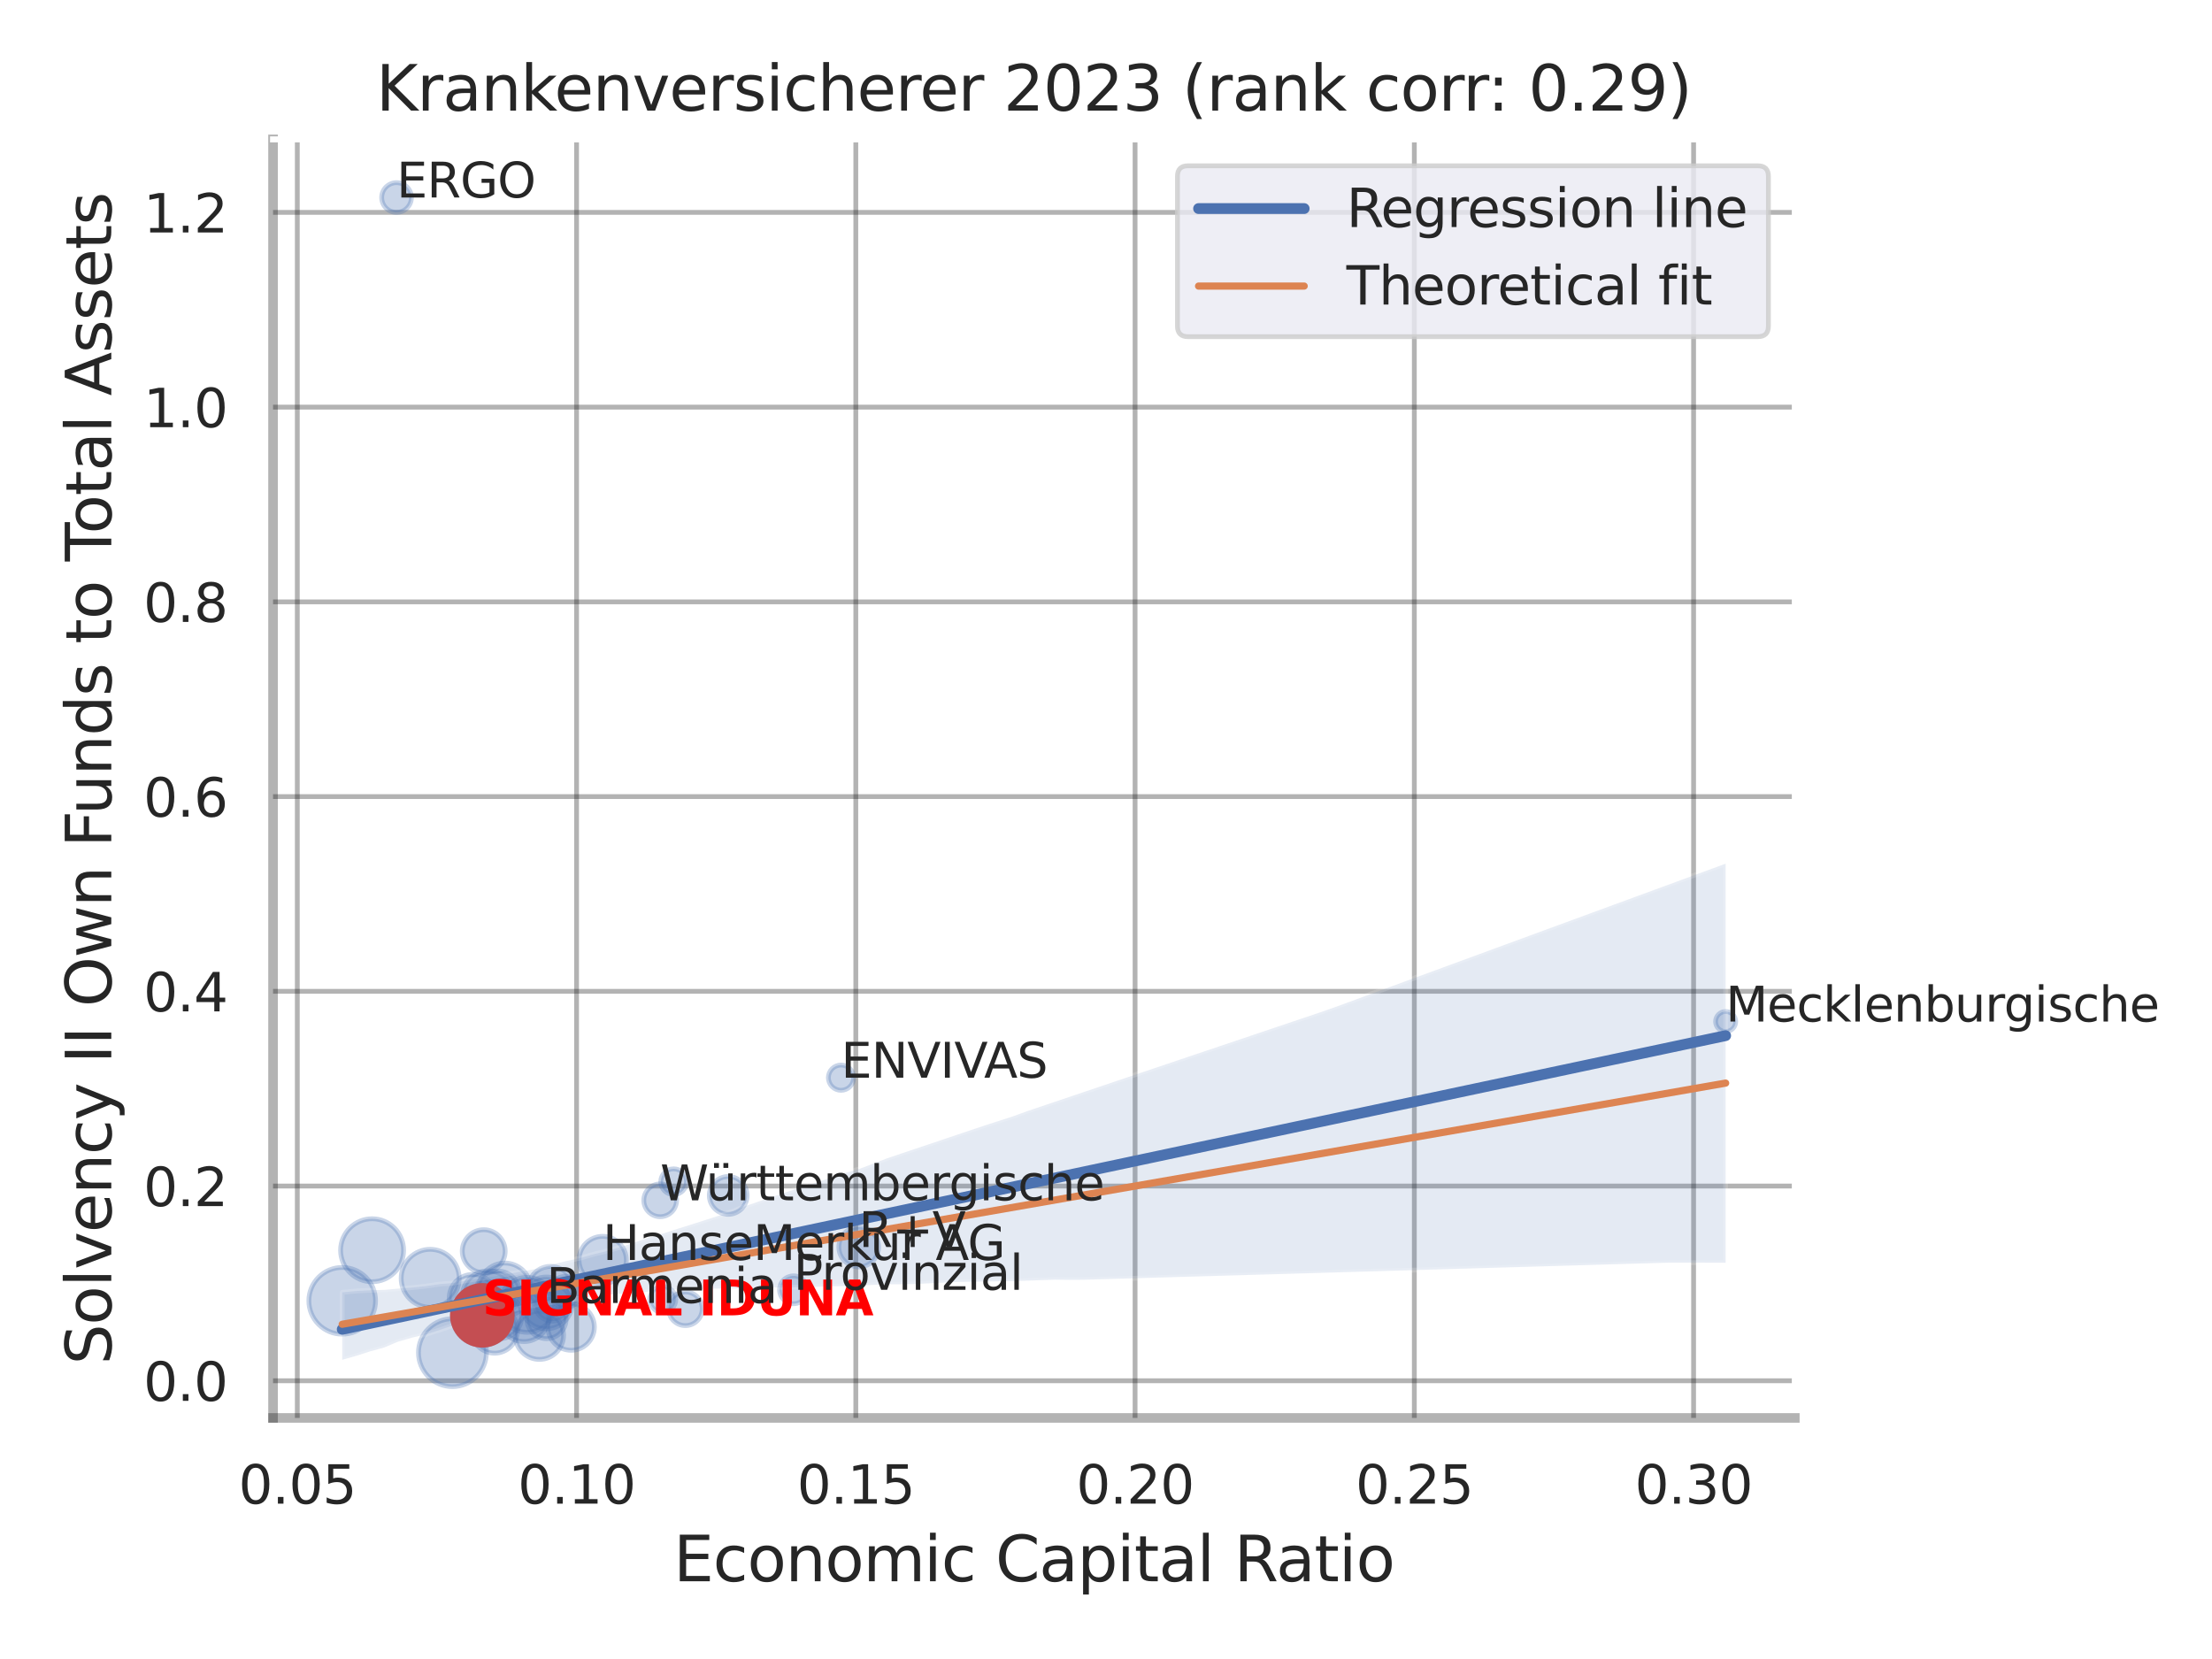 <?xml version="1.0" encoding="utf-8" standalone="no"?>
<!DOCTYPE svg PUBLIC "-//W3C//DTD SVG 1.1//EN"
  "http://www.w3.org/Graphics/SVG/1.1/DTD/svg11.dtd">
<svg xmlns:xlink="http://www.w3.org/1999/xlink" width="460.8pt" height="345.6pt" viewBox="0 0 460.8 345.6" xmlns="http://www.w3.org/2000/svg" version="1.1">
 <defs>
  <style type="text/css">*{stroke-linejoin: round; stroke-linecap: butt}</style>
 </defs>
 <g id="figure_1">
  <g id="patch_1">
   <path d="M 0 345.6 
L 460.8 345.6 
L 460.8 0 
L 0 0 
z
" style="fill: #ffffff"/>
  </g>
  <g id="axes_1">
   <g id="patch_2">
    <path d="M 56.88 295.38 
L 373.893 295.38 
L 373.893 29.04 
L 56.88 29.04 
z
" style="fill: #ffffff"/>
   </g>
   <g id="matplotlib.axis_1">
    <g id="xtick_1">
     <g id="line2d_1">
      <path d="M 61.934 295.38 
L 61.934 29.04 
" clip-path="url(#pddb5490e76)" style="fill: none; stroke: #000000; stroke-opacity: 0.3; stroke-linecap: round"/>
     </g>
     <g id="text_1">
      <!-- 0.05 -->
      <g style="fill: #262626" transform="translate(49.688 313.238) scale(0.11 -0.11)">
       <defs>
        <path id="DejaVuSans-30" d="M 2034 4250 
Q 1547 4250 1301 3770 
Q 1056 3291 1056 2328 
Q 1056 1369 1301 889 
Q 1547 409 2034 409 
Q 2525 409 2770 889 
Q 3016 1369 3016 2328 
Q 3016 3291 2770 3770 
Q 2525 4250 2034 4250 
z
M 2034 4750 
Q 2819 4750 3233 4129 
Q 3647 3509 3647 2328 
Q 3647 1150 3233 529 
Q 2819 -91 2034 -91 
Q 1250 -91 836 529 
Q 422 1150 422 2328 
Q 422 3509 836 4129 
Q 1250 4750 2034 4750 
z
" transform="scale(0.016)"/>
        <path id="DejaVuSans-2e" d="M 684 794 
L 1344 794 
L 1344 0 
L 684 0 
L 684 794 
z
" transform="scale(0.016)"/>
        <path id="DejaVuSans-35" d="M 691 4666 
L 3169 4666 
L 3169 4134 
L 1269 4134 
L 1269 2991 
Q 1406 3038 1543 3061 
Q 1681 3084 1819 3084 
Q 2600 3084 3056 2656 
Q 3513 2228 3513 1497 
Q 3513 744 3044 326 
Q 2575 -91 1722 -91 
Q 1428 -91 1123 -41 
Q 819 9 494 109 
L 494 744 
Q 775 591 1075 516 
Q 1375 441 1709 441 
Q 2250 441 2565 725 
Q 2881 1009 2881 1497 
Q 2881 1984 2565 2268 
Q 2250 2553 1709 2553 
Q 1456 2553 1204 2497 
Q 953 2441 691 2322 
L 691 4666 
z
" transform="scale(0.016)"/>
       </defs>
       <use xlink:href="#DejaVuSans-30"/>
       <use xlink:href="#DejaVuSans-2e" x="63.623"/>
       <use xlink:href="#DejaVuSans-30" x="95.41"/>
       <use xlink:href="#DejaVuSans-35" x="159.033"/>
      </g>
     </g>
    </g>
    <g id="xtick_2">
     <g id="line2d_2">
      <path d="M 120.108 295.38 
L 120.108 29.04 
" clip-path="url(#pddb5490e76)" style="fill: none; stroke: #000000; stroke-opacity: 0.3; stroke-linecap: round"/>
     </g>
     <g id="text_2">
      <!-- 0.10 -->
      <g style="fill: #262626" transform="translate(107.862 313.238) scale(0.11 -0.11)">
       <defs>
        <path id="DejaVuSans-31" d="M 794 531 
L 1825 531 
L 1825 4091 
L 703 3866 
L 703 4441 
L 1819 4666 
L 2450 4666 
L 2450 531 
L 3481 531 
L 3481 0 
L 794 0 
L 794 531 
z
" transform="scale(0.016)"/>
       </defs>
       <use xlink:href="#DejaVuSans-30"/>
       <use xlink:href="#DejaVuSans-2e" x="63.623"/>
       <use xlink:href="#DejaVuSans-31" x="95.41"/>
       <use xlink:href="#DejaVuSans-30" x="159.033"/>
      </g>
     </g>
    </g>
    <g id="xtick_3">
     <g id="line2d_3">
      <path d="M 178.282 295.38 
L 178.282 29.04 
" clip-path="url(#pddb5490e76)" style="fill: none; stroke: #000000; stroke-opacity: 0.3; stroke-linecap: round"/>
     </g>
     <g id="text_3">
      <!-- 0.15 -->
      <g style="fill: #262626" transform="translate(166.036 313.238) scale(0.11 -0.11)">
       <use xlink:href="#DejaVuSans-30"/>
       <use xlink:href="#DejaVuSans-2e" x="63.623"/>
       <use xlink:href="#DejaVuSans-31" x="95.41"/>
       <use xlink:href="#DejaVuSans-35" x="159.033"/>
      </g>
     </g>
    </g>
    <g id="xtick_4">
     <g id="line2d_4">
      <path d="M 236.456 295.38 
L 236.456 29.04 
" clip-path="url(#pddb5490e76)" style="fill: none; stroke: #000000; stroke-opacity: 0.3; stroke-linecap: round"/>
     </g>
     <g id="text_4">
      <!-- 0.20 -->
      <g style="fill: #262626" transform="translate(224.21 313.238) scale(0.11 -0.11)">
       <defs>
        <path id="DejaVuSans-32" d="M 1228 531 
L 3431 531 
L 3431 0 
L 469 0 
L 469 531 
Q 828 903 1448 1529 
Q 2069 2156 2228 2338 
Q 2531 2678 2651 2914 
Q 2772 3150 2772 3378 
Q 2772 3750 2511 3984 
Q 2250 4219 1831 4219 
Q 1534 4219 1204 4116 
Q 875 4013 500 3803 
L 500 4441 
Q 881 4594 1212 4672 
Q 1544 4750 1819 4750 
Q 2544 4750 2975 4387 
Q 3406 4025 3406 3419 
Q 3406 3131 3298 2873 
Q 3191 2616 2906 2266 
Q 2828 2175 2409 1742 
Q 1991 1309 1228 531 
z
" transform="scale(0.016)"/>
       </defs>
       <use xlink:href="#DejaVuSans-30"/>
       <use xlink:href="#DejaVuSans-2e" x="63.623"/>
       <use xlink:href="#DejaVuSans-32" x="95.41"/>
       <use xlink:href="#DejaVuSans-30" x="159.033"/>
      </g>
     </g>
    </g>
    <g id="xtick_5">
     <g id="line2d_5">
      <path d="M 294.63 295.38 
L 294.63 29.04 
" clip-path="url(#pddb5490e76)" style="fill: none; stroke: #000000; stroke-opacity: 0.3; stroke-linecap: round"/>
     </g>
     <g id="text_5">
      <!-- 0.25 -->
      <g style="fill: #262626" transform="translate(282.384 313.238) scale(0.11 -0.11)">
       <use xlink:href="#DejaVuSans-30"/>
       <use xlink:href="#DejaVuSans-2e" x="63.623"/>
       <use xlink:href="#DejaVuSans-32" x="95.41"/>
       <use xlink:href="#DejaVuSans-35" x="159.033"/>
      </g>
     </g>
    </g>
    <g id="xtick_6">
     <g id="line2d_6">
      <path d="M 352.804 295.38 
L 352.804 29.04 
" clip-path="url(#pddb5490e76)" style="fill: none; stroke: #000000; stroke-opacity: 0.3; stroke-linecap: round"/>
     </g>
     <g id="text_6">
      <!-- 0.30 -->
      <g style="fill: #262626" transform="translate(340.558 313.238) scale(0.11 -0.11)">
       <defs>
        <path id="DejaVuSans-33" d="M 2597 2516 
Q 3050 2419 3304 2112 
Q 3559 1806 3559 1356 
Q 3559 666 3084 287 
Q 2609 -91 1734 -91 
Q 1441 -91 1130 -33 
Q 819 25 488 141 
L 488 750 
Q 750 597 1062 519 
Q 1375 441 1716 441 
Q 2309 441 2620 675 
Q 2931 909 2931 1356 
Q 2931 1769 2642 2001 
Q 2353 2234 1838 2234 
L 1294 2234 
L 1294 2753 
L 1863 2753 
Q 2328 2753 2575 2939 
Q 2822 3125 2822 3475 
Q 2822 3834 2567 4026 
Q 2313 4219 1838 4219 
Q 1578 4219 1281 4162 
Q 984 4106 628 3988 
L 628 4550 
Q 988 4650 1302 4700 
Q 1616 4750 1894 4750 
Q 2613 4750 3031 4423 
Q 3450 4097 3450 3541 
Q 3450 3153 3228 2886 
Q 3006 2619 2597 2516 
z
" transform="scale(0.016)"/>
       </defs>
       <use xlink:href="#DejaVuSans-30"/>
       <use xlink:href="#DejaVuSans-2e" x="63.623"/>
       <use xlink:href="#DejaVuSans-33" x="95.41"/>
       <use xlink:href="#DejaVuSans-30" x="159.033"/>
      </g>
     </g>
    </g>
    <g id="text_7">
     <!-- Economic Capital Ratio -->
     <g style="fill: #262626" transform="translate(140.312 329.404) scale(0.13 -0.13)">
      <defs>
       <path id="DejaVuSans-45" d="M 628 4666 
L 3578 4666 
L 3578 4134 
L 1259 4134 
L 1259 2753 
L 3481 2753 
L 3481 2222 
L 1259 2222 
L 1259 531 
L 3634 531 
L 3634 0 
L 628 0 
L 628 4666 
z
" transform="scale(0.016)"/>
       <path id="DejaVuSans-63" d="M 3122 3366 
L 3122 2828 
Q 2878 2963 2633 3030 
Q 2388 3097 2138 3097 
Q 1578 3097 1268 2742 
Q 959 2388 959 1747 
Q 959 1106 1268 751 
Q 1578 397 2138 397 
Q 2388 397 2633 464 
Q 2878 531 3122 666 
L 3122 134 
Q 2881 22 2623 -34 
Q 2366 -91 2075 -91 
Q 1284 -91 818 406 
Q 353 903 353 1747 
Q 353 2603 823 3093 
Q 1294 3584 2113 3584 
Q 2378 3584 2631 3529 
Q 2884 3475 3122 3366 
z
" transform="scale(0.016)"/>
       <path id="DejaVuSans-6f" d="M 1959 3097 
Q 1497 3097 1228 2736 
Q 959 2375 959 1747 
Q 959 1119 1226 758 
Q 1494 397 1959 397 
Q 2419 397 2687 759 
Q 2956 1122 2956 1747 
Q 2956 2369 2687 2733 
Q 2419 3097 1959 3097 
z
M 1959 3584 
Q 2709 3584 3137 3096 
Q 3566 2609 3566 1747 
Q 3566 888 3137 398 
Q 2709 -91 1959 -91 
Q 1206 -91 779 398 
Q 353 888 353 1747 
Q 353 2609 779 3096 
Q 1206 3584 1959 3584 
z
" transform="scale(0.016)"/>
       <path id="DejaVuSans-6e" d="M 3513 2113 
L 3513 0 
L 2938 0 
L 2938 2094 
Q 2938 2591 2744 2837 
Q 2550 3084 2163 3084 
Q 1697 3084 1428 2787 
Q 1159 2491 1159 1978 
L 1159 0 
L 581 0 
L 581 3500 
L 1159 3500 
L 1159 2956 
Q 1366 3272 1645 3428 
Q 1925 3584 2291 3584 
Q 2894 3584 3203 3211 
Q 3513 2838 3513 2113 
z
" transform="scale(0.016)"/>
       <path id="DejaVuSans-6d" d="M 3328 2828 
Q 3544 3216 3844 3400 
Q 4144 3584 4550 3584 
Q 5097 3584 5394 3201 
Q 5691 2819 5691 2113 
L 5691 0 
L 5113 0 
L 5113 2094 
Q 5113 2597 4934 2840 
Q 4756 3084 4391 3084 
Q 3944 3084 3684 2787 
Q 3425 2491 3425 1978 
L 3425 0 
L 2847 0 
L 2847 2094 
Q 2847 2600 2669 2842 
Q 2491 3084 2119 3084 
Q 1678 3084 1418 2786 
Q 1159 2488 1159 1978 
L 1159 0 
L 581 0 
L 581 3500 
L 1159 3500 
L 1159 2956 
Q 1356 3278 1631 3431 
Q 1906 3584 2284 3584 
Q 2666 3584 2933 3390 
Q 3200 3197 3328 2828 
z
" transform="scale(0.016)"/>
       <path id="DejaVuSans-69" d="M 603 3500 
L 1178 3500 
L 1178 0 
L 603 0 
L 603 3500 
z
M 603 4863 
L 1178 4863 
L 1178 4134 
L 603 4134 
L 603 4863 
z
" transform="scale(0.016)"/>
       <path id="DejaVuSans-20" transform="scale(0.016)"/>
       <path id="DejaVuSans-43" d="M 4122 4306 
L 4122 3641 
Q 3803 3938 3442 4084 
Q 3081 4231 2675 4231 
Q 1875 4231 1450 3742 
Q 1025 3253 1025 2328 
Q 1025 1406 1450 917 
Q 1875 428 2675 428 
Q 3081 428 3442 575 
Q 3803 722 4122 1019 
L 4122 359 
Q 3791 134 3420 21 
Q 3050 -91 2638 -91 
Q 1578 -91 968 557 
Q 359 1206 359 2328 
Q 359 3453 968 4101 
Q 1578 4750 2638 4750 
Q 3056 4750 3426 4639 
Q 3797 4528 4122 4306 
z
" transform="scale(0.016)"/>
       <path id="DejaVuSans-61" d="M 2194 1759 
Q 1497 1759 1228 1600 
Q 959 1441 959 1056 
Q 959 750 1161 570 
Q 1363 391 1709 391 
Q 2188 391 2477 730 
Q 2766 1069 2766 1631 
L 2766 1759 
L 2194 1759 
z
M 3341 1997 
L 3341 0 
L 2766 0 
L 2766 531 
Q 2569 213 2275 61 
Q 1981 -91 1556 -91 
Q 1019 -91 701 211 
Q 384 513 384 1019 
Q 384 1609 779 1909 
Q 1175 2209 1959 2209 
L 2766 2209 
L 2766 2266 
Q 2766 2663 2505 2880 
Q 2244 3097 1772 3097 
Q 1472 3097 1187 3025 
Q 903 2953 641 2809 
L 641 3341 
Q 956 3463 1253 3523 
Q 1550 3584 1831 3584 
Q 2591 3584 2966 3190 
Q 3341 2797 3341 1997 
z
" transform="scale(0.016)"/>
       <path id="DejaVuSans-70" d="M 1159 525 
L 1159 -1331 
L 581 -1331 
L 581 3500 
L 1159 3500 
L 1159 2969 
Q 1341 3281 1617 3432 
Q 1894 3584 2278 3584 
Q 2916 3584 3314 3078 
Q 3713 2572 3713 1747 
Q 3713 922 3314 415 
Q 2916 -91 2278 -91 
Q 1894 -91 1617 61 
Q 1341 213 1159 525 
z
M 3116 1747 
Q 3116 2381 2855 2742 
Q 2594 3103 2138 3103 
Q 1681 3103 1420 2742 
Q 1159 2381 1159 1747 
Q 1159 1113 1420 752 
Q 1681 391 2138 391 
Q 2594 391 2855 752 
Q 3116 1113 3116 1747 
z
" transform="scale(0.016)"/>
       <path id="DejaVuSans-74" d="M 1172 4494 
L 1172 3500 
L 2356 3500 
L 2356 3053 
L 1172 3053 
L 1172 1153 
Q 1172 725 1289 603 
Q 1406 481 1766 481 
L 2356 481 
L 2356 0 
L 1766 0 
Q 1100 0 847 248 
Q 594 497 594 1153 
L 594 3053 
L 172 3053 
L 172 3500 
L 594 3500 
L 594 4494 
L 1172 4494 
z
" transform="scale(0.016)"/>
       <path id="DejaVuSans-6c" d="M 603 4863 
L 1178 4863 
L 1178 0 
L 603 0 
L 603 4863 
z
" transform="scale(0.016)"/>
       <path id="DejaVuSans-52" d="M 2841 2188 
Q 3044 2119 3236 1894 
Q 3428 1669 3622 1275 
L 4263 0 
L 3584 0 
L 2988 1197 
Q 2756 1666 2539 1819 
Q 2322 1972 1947 1972 
L 1259 1972 
L 1259 0 
L 628 0 
L 628 4666 
L 2053 4666 
Q 2853 4666 3247 4331 
Q 3641 3997 3641 3322 
Q 3641 2881 3436 2590 
Q 3231 2300 2841 2188 
z
M 1259 4147 
L 1259 2491 
L 2053 2491 
Q 2509 2491 2742 2702 
Q 2975 2913 2975 3322 
Q 2975 3731 2742 3939 
Q 2509 4147 2053 4147 
L 1259 4147 
z
" transform="scale(0.016)"/>
      </defs>
      <use xlink:href="#DejaVuSans-45"/>
      <use xlink:href="#DejaVuSans-63" x="63.184"/>
      <use xlink:href="#DejaVuSans-6f" x="118.164"/>
      <use xlink:href="#DejaVuSans-6e" x="179.346"/>
      <use xlink:href="#DejaVuSans-6f" x="242.725"/>
      <use xlink:href="#DejaVuSans-6d" x="303.906"/>
      <use xlink:href="#DejaVuSans-69" x="401.318"/>
      <use xlink:href="#DejaVuSans-63" x="429.102"/>
      <use xlink:href="#DejaVuSans-20" x="484.082"/>
      <use xlink:href="#DejaVuSans-43" x="515.869"/>
      <use xlink:href="#DejaVuSans-61" x="585.693"/>
      <use xlink:href="#DejaVuSans-70" x="646.973"/>
      <use xlink:href="#DejaVuSans-69" x="710.449"/>
      <use xlink:href="#DejaVuSans-74" x="738.232"/>
      <use xlink:href="#DejaVuSans-61" x="777.441"/>
      <use xlink:href="#DejaVuSans-6c" x="838.721"/>
      <use xlink:href="#DejaVuSans-20" x="866.504"/>
      <use xlink:href="#DejaVuSans-52" x="898.291"/>
      <use xlink:href="#DejaVuSans-61" x="965.523"/>
      <use xlink:href="#DejaVuSans-74" x="1026.803"/>
      <use xlink:href="#DejaVuSans-69" x="1066.012"/>
      <use xlink:href="#DejaVuSans-6f" x="1093.795"/>
     </g>
    </g>
   </g>
   <g id="matplotlib.axis_2">
    <g id="ytick_1">
     <g id="line2d_7">
      <path d="M 56.88 287.639 
L 373.893 287.639 
" clip-path="url(#pddb5490e76)" style="fill: none; stroke: #000000; stroke-opacity: 0.3; stroke-linecap: round"/>
     </g>
     <g id="text_8">
      <!-- 0.0 -->
      <g style="fill: #262626" transform="translate(29.887 291.819) scale(0.11 -0.11)">
       <use xlink:href="#DejaVuSans-30"/>
       <use xlink:href="#DejaVuSans-2e" x="63.623"/>
       <use xlink:href="#DejaVuSans-30" x="95.41"/>
      </g>
     </g>
    </g>
    <g id="ytick_2">
     <g id="line2d_8">
      <path d="M 56.88 247.074 
L 373.893 247.074 
" clip-path="url(#pddb5490e76)" style="fill: none; stroke: #000000; stroke-opacity: 0.3; stroke-linecap: round"/>
     </g>
     <g id="text_9">
      <!-- 0.2 -->
      <g style="fill: #262626" transform="translate(29.887 251.253) scale(0.11 -0.11)">
       <use xlink:href="#DejaVuSans-30"/>
       <use xlink:href="#DejaVuSans-2e" x="63.623"/>
       <use xlink:href="#DejaVuSans-32" x="95.41"/>
      </g>
     </g>
    </g>
    <g id="ytick_3">
     <g id="line2d_9">
      <path d="M 56.88 206.508 
L 373.893 206.508 
" clip-path="url(#pddb5490e76)" style="fill: none; stroke: #000000; stroke-opacity: 0.3; stroke-linecap: round"/>
     </g>
     <g id="text_10">
      <!-- 0.4 -->
      <g style="fill: #262626" transform="translate(29.887 210.687) scale(0.11 -0.11)">
       <defs>
        <path id="DejaVuSans-34" d="M 2419 4116 
L 825 1625 
L 2419 1625 
L 2419 4116 
z
M 2253 4666 
L 3047 4666 
L 3047 1625 
L 3713 1625 
L 3713 1100 
L 3047 1100 
L 3047 0 
L 2419 0 
L 2419 1100 
L 313 1100 
L 313 1709 
L 2253 4666 
z
" transform="scale(0.016)"/>
       </defs>
       <use xlink:href="#DejaVuSans-30"/>
       <use xlink:href="#DejaVuSans-2e" x="63.623"/>
       <use xlink:href="#DejaVuSans-34" x="95.41"/>
      </g>
     </g>
    </g>
    <g id="ytick_4">
     <g id="line2d_10">
      <path d="M 56.88 165.943 
L 373.893 165.943 
" clip-path="url(#pddb5490e76)" style="fill: none; stroke: #000000; stroke-opacity: 0.3; stroke-linecap: round"/>
     </g>
     <g id="text_11">
      <!-- 0.6 -->
      <g style="fill: #262626" transform="translate(29.887 170.122) scale(0.11 -0.11)">
       <defs>
        <path id="DejaVuSans-36" d="M 2113 2584 
Q 1688 2584 1439 2293 
Q 1191 2003 1191 1497 
Q 1191 994 1439 701 
Q 1688 409 2113 409 
Q 2538 409 2786 701 
Q 3034 994 3034 1497 
Q 3034 2003 2786 2293 
Q 2538 2584 2113 2584 
z
M 3366 4563 
L 3366 3988 
Q 3128 4100 2886 4159 
Q 2644 4219 2406 4219 
Q 1781 4219 1451 3797 
Q 1122 3375 1075 2522 
Q 1259 2794 1537 2939 
Q 1816 3084 2150 3084 
Q 2853 3084 3261 2657 
Q 3669 2231 3669 1497 
Q 3669 778 3244 343 
Q 2819 -91 2113 -91 
Q 1303 -91 875 529 
Q 447 1150 447 2328 
Q 447 3434 972 4092 
Q 1497 4750 2381 4750 
Q 2619 4750 2861 4703 
Q 3103 4656 3366 4563 
z
" transform="scale(0.016)"/>
       </defs>
       <use xlink:href="#DejaVuSans-30"/>
       <use xlink:href="#DejaVuSans-2e" x="63.623"/>
       <use xlink:href="#DejaVuSans-36" x="95.41"/>
      </g>
     </g>
    </g>
    <g id="ytick_5">
     <g id="line2d_11">
      <path d="M 56.88 125.377 
L 373.893 125.377 
" clip-path="url(#pddb5490e76)" style="fill: none; stroke: #000000; stroke-opacity: 0.3; stroke-linecap: round"/>
     </g>
     <g id="text_12">
      <!-- 0.8 -->
      <g style="fill: #262626" transform="translate(29.887 129.556) scale(0.11 -0.11)">
       <defs>
        <path id="DejaVuSans-38" d="M 2034 2216 
Q 1584 2216 1326 1975 
Q 1069 1734 1069 1313 
Q 1069 891 1326 650 
Q 1584 409 2034 409 
Q 2484 409 2743 651 
Q 3003 894 3003 1313 
Q 3003 1734 2745 1975 
Q 2488 2216 2034 2216 
z
M 1403 2484 
Q 997 2584 770 2862 
Q 544 3141 544 3541 
Q 544 4100 942 4425 
Q 1341 4750 2034 4750 
Q 2731 4750 3128 4425 
Q 3525 4100 3525 3541 
Q 3525 3141 3298 2862 
Q 3072 2584 2669 2484 
Q 3125 2378 3379 2068 
Q 3634 1759 3634 1313 
Q 3634 634 3220 271 
Q 2806 -91 2034 -91 
Q 1263 -91 848 271 
Q 434 634 434 1313 
Q 434 1759 690 2068 
Q 947 2378 1403 2484 
z
M 1172 3481 
Q 1172 3119 1398 2916 
Q 1625 2713 2034 2713 
Q 2441 2713 2670 2916 
Q 2900 3119 2900 3481 
Q 2900 3844 2670 4047 
Q 2441 4250 2034 4250 
Q 1625 4250 1398 4047 
Q 1172 3844 1172 3481 
z
" transform="scale(0.016)"/>
       </defs>
       <use xlink:href="#DejaVuSans-30"/>
       <use xlink:href="#DejaVuSans-2e" x="63.623"/>
       <use xlink:href="#DejaVuSans-38" x="95.41"/>
      </g>
     </g>
    </g>
    <g id="ytick_6">
     <g id="line2d_12">
      <path d="M 56.88 84.812 
L 373.893 84.812 
" clip-path="url(#pddb5490e76)" style="fill: none; stroke: #000000; stroke-opacity: 0.3; stroke-linecap: round"/>
     </g>
     <g id="text_13">
      <!-- 1.0 -->
      <g style="fill: #262626" transform="translate(29.887 88.991) scale(0.11 -0.11)">
       <use xlink:href="#DejaVuSans-31"/>
       <use xlink:href="#DejaVuSans-2e" x="63.623"/>
       <use xlink:href="#DejaVuSans-30" x="95.41"/>
      </g>
     </g>
    </g>
    <g id="ytick_7">
     <g id="line2d_13">
      <path d="M 56.88 44.246 
L 373.893 44.246 
" clip-path="url(#pddb5490e76)" style="fill: none; stroke: #000000; stroke-opacity: 0.3; stroke-linecap: round"/>
     </g>
     <g id="text_14">
      <!-- 1.2 -->
      <g style="fill: #262626" transform="translate(29.887 48.425) scale(0.11 -0.11)">
       <use xlink:href="#DejaVuSans-31"/>
       <use xlink:href="#DejaVuSans-2e" x="63.623"/>
       <use xlink:href="#DejaVuSans-32" x="95.41"/>
      </g>
     </g>
    </g>
    <g id="text_15">
     <!-- Solvency II Own Funds to Total Assets -->
     <g style="fill: #262626" transform="translate(23.183 284.278) rotate(-90) scale(0.13 -0.13)">
      <defs>
       <path id="DejaVuSans-53" d="M 3425 4513 
L 3425 3897 
Q 3066 4069 2747 4153 
Q 2428 4238 2131 4238 
Q 1616 4238 1336 4038 
Q 1056 3838 1056 3469 
Q 1056 3159 1242 3001 
Q 1428 2844 1947 2747 
L 2328 2669 
Q 3034 2534 3370 2195 
Q 3706 1856 3706 1288 
Q 3706 609 3251 259 
Q 2797 -91 1919 -91 
Q 1588 -91 1214 -16 
Q 841 59 441 206 
L 441 856 
Q 825 641 1194 531 
Q 1563 422 1919 422 
Q 2459 422 2753 634 
Q 3047 847 3047 1241 
Q 3047 1584 2836 1778 
Q 2625 1972 2144 2069 
L 1759 2144 
Q 1053 2284 737 2584 
Q 422 2884 422 3419 
Q 422 4038 858 4394 
Q 1294 4750 2059 4750 
Q 2388 4750 2728 4690 
Q 3069 4631 3425 4513 
z
" transform="scale(0.016)"/>
       <path id="DejaVuSans-76" d="M 191 3500 
L 800 3500 
L 1894 563 
L 2988 3500 
L 3597 3500 
L 2284 0 
L 1503 0 
L 191 3500 
z
" transform="scale(0.016)"/>
       <path id="DejaVuSans-65" d="M 3597 1894 
L 3597 1613 
L 953 1613 
Q 991 1019 1311 708 
Q 1631 397 2203 397 
Q 2534 397 2845 478 
Q 3156 559 3463 722 
L 3463 178 
Q 3153 47 2828 -22 
Q 2503 -91 2169 -91 
Q 1331 -91 842 396 
Q 353 884 353 1716 
Q 353 2575 817 3079 
Q 1281 3584 2069 3584 
Q 2775 3584 3186 3129 
Q 3597 2675 3597 1894 
z
M 3022 2063 
Q 3016 2534 2758 2815 
Q 2500 3097 2075 3097 
Q 1594 3097 1305 2825 
Q 1016 2553 972 2059 
L 3022 2063 
z
" transform="scale(0.016)"/>
       <path id="DejaVuSans-79" d="M 2059 -325 
Q 1816 -950 1584 -1140 
Q 1353 -1331 966 -1331 
L 506 -1331 
L 506 -850 
L 844 -850 
Q 1081 -850 1212 -737 
Q 1344 -625 1503 -206 
L 1606 56 
L 191 3500 
L 800 3500 
L 1894 763 
L 2988 3500 
L 3597 3500 
L 2059 -325 
z
" transform="scale(0.016)"/>
       <path id="DejaVuSans-49" d="M 628 4666 
L 1259 4666 
L 1259 0 
L 628 0 
L 628 4666 
z
" transform="scale(0.016)"/>
       <path id="DejaVuSans-4f" d="M 2522 4238 
Q 1834 4238 1429 3725 
Q 1025 3213 1025 2328 
Q 1025 1447 1429 934 
Q 1834 422 2522 422 
Q 3209 422 3611 934 
Q 4013 1447 4013 2328 
Q 4013 3213 3611 3725 
Q 3209 4238 2522 4238 
z
M 2522 4750 
Q 3503 4750 4090 4092 
Q 4678 3434 4678 2328 
Q 4678 1225 4090 567 
Q 3503 -91 2522 -91 
Q 1538 -91 948 565 
Q 359 1222 359 2328 
Q 359 3434 948 4092 
Q 1538 4750 2522 4750 
z
" transform="scale(0.016)"/>
       <path id="DejaVuSans-77" d="M 269 3500 
L 844 3500 
L 1563 769 
L 2278 3500 
L 2956 3500 
L 3675 769 
L 4391 3500 
L 4966 3500 
L 4050 0 
L 3372 0 
L 2619 2869 
L 1863 0 
L 1184 0 
L 269 3500 
z
" transform="scale(0.016)"/>
       <path id="DejaVuSans-46" d="M 628 4666 
L 3309 4666 
L 3309 4134 
L 1259 4134 
L 1259 2759 
L 3109 2759 
L 3109 2228 
L 1259 2228 
L 1259 0 
L 628 0 
L 628 4666 
z
" transform="scale(0.016)"/>
       <path id="DejaVuSans-75" d="M 544 1381 
L 544 3500 
L 1119 3500 
L 1119 1403 
Q 1119 906 1312 657 
Q 1506 409 1894 409 
Q 2359 409 2629 706 
Q 2900 1003 2900 1516 
L 2900 3500 
L 3475 3500 
L 3475 0 
L 2900 0 
L 2900 538 
Q 2691 219 2414 64 
Q 2138 -91 1772 -91 
Q 1169 -91 856 284 
Q 544 659 544 1381 
z
M 1991 3584 
L 1991 3584 
z
" transform="scale(0.016)"/>
       <path id="DejaVuSans-64" d="M 2906 2969 
L 2906 4863 
L 3481 4863 
L 3481 0 
L 2906 0 
L 2906 525 
Q 2725 213 2448 61 
Q 2172 -91 1784 -91 
Q 1150 -91 751 415 
Q 353 922 353 1747 
Q 353 2572 751 3078 
Q 1150 3584 1784 3584 
Q 2172 3584 2448 3432 
Q 2725 3281 2906 2969 
z
M 947 1747 
Q 947 1113 1208 752 
Q 1469 391 1925 391 
Q 2381 391 2643 752 
Q 2906 1113 2906 1747 
Q 2906 2381 2643 2742 
Q 2381 3103 1925 3103 
Q 1469 3103 1208 2742 
Q 947 2381 947 1747 
z
" transform="scale(0.016)"/>
       <path id="DejaVuSans-73" d="M 2834 3397 
L 2834 2853 
Q 2591 2978 2328 3040 
Q 2066 3103 1784 3103 
Q 1356 3103 1142 2972 
Q 928 2841 928 2578 
Q 928 2378 1081 2264 
Q 1234 2150 1697 2047 
L 1894 2003 
Q 2506 1872 2764 1633 
Q 3022 1394 3022 966 
Q 3022 478 2636 193 
Q 2250 -91 1575 -91 
Q 1294 -91 989 -36 
Q 684 19 347 128 
L 347 722 
Q 666 556 975 473 
Q 1284 391 1588 391 
Q 1994 391 2212 530 
Q 2431 669 2431 922 
Q 2431 1156 2273 1281 
Q 2116 1406 1581 1522 
L 1381 1569 
Q 847 1681 609 1914 
Q 372 2147 372 2553 
Q 372 3047 722 3315 
Q 1072 3584 1716 3584 
Q 2034 3584 2315 3537 
Q 2597 3491 2834 3397 
z
" transform="scale(0.016)"/>
       <path id="DejaVuSans-54" d="M -19 4666 
L 3928 4666 
L 3928 4134 
L 2272 4134 
L 2272 0 
L 1638 0 
L 1638 4134 
L -19 4134 
L -19 4666 
z
" transform="scale(0.016)"/>
       <path id="DejaVuSans-41" d="M 2188 4044 
L 1331 1722 
L 3047 1722 
L 2188 4044 
z
M 1831 4666 
L 2547 4666 
L 4325 0 
L 3669 0 
L 3244 1197 
L 1141 1197 
L 716 0 
L 50 0 
L 1831 4666 
z
" transform="scale(0.016)"/>
      </defs>
      <use xlink:href="#DejaVuSans-53"/>
      <use xlink:href="#DejaVuSans-6f" x="63.477"/>
      <use xlink:href="#DejaVuSans-6c" x="124.658"/>
      <use xlink:href="#DejaVuSans-76" x="152.441"/>
      <use xlink:href="#DejaVuSans-65" x="211.621"/>
      <use xlink:href="#DejaVuSans-6e" x="273.145"/>
      <use xlink:href="#DejaVuSans-63" x="336.523"/>
      <use xlink:href="#DejaVuSans-79" x="391.504"/>
      <use xlink:href="#DejaVuSans-20" x="450.684"/>
      <use xlink:href="#DejaVuSans-49" x="482.471"/>
      <use xlink:href="#DejaVuSans-49" x="511.963"/>
      <use xlink:href="#DejaVuSans-20" x="541.455"/>
      <use xlink:href="#DejaVuSans-4f" x="573.242"/>
      <use xlink:href="#DejaVuSans-77" x="651.953"/>
      <use xlink:href="#DejaVuSans-6e" x="733.74"/>
      <use xlink:href="#DejaVuSans-20" x="797.119"/>
      <use xlink:href="#DejaVuSans-46" x="828.906"/>
      <use xlink:href="#DejaVuSans-75" x="880.926"/>
      <use xlink:href="#DejaVuSans-6e" x="944.305"/>
      <use xlink:href="#DejaVuSans-64" x="1007.684"/>
      <use xlink:href="#DejaVuSans-73" x="1071.16"/>
      <use xlink:href="#DejaVuSans-20" x="1123.26"/>
      <use xlink:href="#DejaVuSans-74" x="1155.047"/>
      <use xlink:href="#DejaVuSans-6f" x="1194.256"/>
      <use xlink:href="#DejaVuSans-20" x="1255.438"/>
      <use xlink:href="#DejaVuSans-54" x="1287.225"/>
      <use xlink:href="#DejaVuSans-6f" x="1331.309"/>
      <use xlink:href="#DejaVuSans-74" x="1392.49"/>
      <use xlink:href="#DejaVuSans-61" x="1431.699"/>
      <use xlink:href="#DejaVuSans-6c" x="1492.979"/>
      <use xlink:href="#DejaVuSans-20" x="1520.762"/>
      <use xlink:href="#DejaVuSans-41" x="1552.549"/>
      <use xlink:href="#DejaVuSans-73" x="1620.957"/>
      <use xlink:href="#DejaVuSans-73" x="1673.057"/>
      <use xlink:href="#DejaVuSans-65" x="1725.156"/>
      <use xlink:href="#DejaVuSans-74" x="1786.68"/>
      <use xlink:href="#DejaVuSans-73" x="1825.889"/>
     </g>
    </g>
   </g>
   <g id="PathCollection_1">
    <path d="M 105.159 274.089 
C 106.614 274.089 108.01 273.511 109.039 272.482 
C 110.067 271.453 110.645 270.058 110.645 268.603 
C 110.645 267.148 110.067 265.752 109.039 264.723 
C 108.01 263.694 106.614 263.116 105.159 263.116 
C 103.704 263.116 102.309 263.694 101.28 264.723 
C 100.251 265.752 99.673 267.148 99.673 268.603 
C 99.673 270.058 100.251 271.453 101.28 272.482 
C 102.309 273.511 103.704 274.089 105.159 274.089 
z
" clip-path="url(#pddb5490e76)" style="fill: #4c72b0; fill-opacity: 0.3; stroke: #4c72b0; stroke-opacity: 0.3"/>
    <path d="M 100.471 280.237 
C 102.121 280.237 103.704 279.581 104.871 278.414 
C 106.038 277.247 106.694 275.664 106.694 274.014 
C 106.694 272.363 106.038 270.78 104.871 269.613 
C 103.704 268.446 102.121 267.79 100.471 267.79 
C 98.821 267.79 97.237 268.446 96.07 269.613 
C 94.903 270.78 94.248 272.363 94.248 274.014 
C 94.248 275.664 94.903 277.247 96.07 278.414 
C 97.237 279.581 98.821 280.237 100.471 280.237 
z
" clip-path="url(#pddb5490e76)" style="fill: #4c72b0; fill-opacity: 0.3; stroke: #4c72b0; stroke-opacity: 0.3"/>
    <path d="M 109.808 277.546 
C 111.325 277.546 112.781 276.943 113.854 275.87 
C 114.927 274.797 115.53 273.342 115.53 271.824 
C 115.53 270.306 114.927 268.851 113.854 267.778 
C 112.781 266.705 111.325 266.102 109.808 266.102 
C 108.29 266.102 106.835 266.705 105.762 267.778 
C 104.689 268.851 104.086 270.306 104.086 271.824 
C 104.086 273.342 104.689 274.797 105.762 275.87 
C 106.835 276.943 108.29 277.546 109.808 277.546 
z
" clip-path="url(#pddb5490e76)" style="fill: #4c72b0; fill-opacity: 0.3; stroke: #4c72b0; stroke-opacity: 0.3"/>
    <path d="M 98.472 275.249 
C 99.767 275.249 101.009 274.735 101.924 273.819 
C 102.84 272.904 103.354 271.662 103.354 270.367 
C 103.354 269.073 102.84 267.831 101.924 266.915 
C 101.009 266 99.767 265.485 98.472 265.485 
C 97.177 265.485 95.935 266 95.02 266.915 
C 94.104 267.831 93.59 269.073 93.59 270.367 
C 93.59 271.662 94.104 272.904 95.02 273.819 
C 95.935 274.735 97.177 275.249 98.472 275.249 
z
" clip-path="url(#pddb5490e76)" style="fill: #4c72b0; fill-opacity: 0.3; stroke: #4c72b0; stroke-opacity: 0.3"/>
    <path d="M 94.248 288.853 
C 96.124 288.853 97.922 288.108 99.248 286.781 
C 100.574 285.455 101.32 283.657 101.32 281.781 
C 101.32 279.906 100.574 278.108 99.248 276.781 
C 97.922 275.455 96.124 274.71 94.248 274.71 
C 92.373 274.71 90.574 275.455 89.248 276.781 
C 87.922 278.108 87.177 279.906 87.177 281.781 
C 87.177 283.657 87.922 285.455 89.248 286.781 
C 90.574 288.108 92.373 288.853 94.248 288.853 
z
" clip-path="url(#pddb5490e76)" style="fill: #4c72b0; fill-opacity: 0.3; stroke: #4c72b0; stroke-opacity: 0.3"/>
    <path d="M 77.514 267.011 
C 79.254 267.011 80.923 266.319 82.153 265.089 
C 83.384 263.859 84.075 262.19 84.075 260.45 
C 84.075 258.71 83.384 257.041 82.153 255.811 
C 80.923 254.58 79.254 253.889 77.514 253.889 
C 75.774 253.889 74.105 254.58 72.875 255.811 
C 71.644 257.041 70.953 258.71 70.953 260.45 
C 70.953 262.19 71.644 263.859 72.875 265.089 
C 74.105 266.319 75.774 267.011 77.514 267.011 
z
" clip-path="url(#pddb5490e76)" style="fill: #4c72b0; fill-opacity: 0.3; stroke: #4c72b0; stroke-opacity: 0.3"/>
    <path d="M 100.77 265.113 
C 101.955 265.113 103.093 264.642 103.931 263.803 
C 104.769 262.965 105.24 261.828 105.24 260.642 
C 105.24 259.456 104.769 258.319 103.931 257.481 
C 103.093 256.642 101.955 256.171 100.77 256.171 
C 99.584 256.171 98.447 256.642 97.608 257.481 
C 96.77 258.319 96.299 259.456 96.299 260.642 
C 96.299 261.828 96.77 262.965 97.608 263.803 
C 98.447 264.642 99.584 265.113 100.77 265.113 
z
" clip-path="url(#pddb5490e76)" style="fill: #4c72b0; fill-opacity: 0.3; stroke: #4c72b0; stroke-opacity: 0.3"/>
    <path d="M 103.034 281.892 
C 104.303 281.892 105.52 281.388 106.418 280.491 
C 107.315 279.593 107.819 278.376 107.819 277.107 
C 107.819 275.838 107.315 274.621 106.418 273.723 
C 105.52 272.826 104.303 272.322 103.034 272.322 
C 101.765 272.322 100.548 272.826 99.651 273.723 
C 98.753 274.621 98.249 275.838 98.249 277.107 
C 98.249 278.376 98.753 279.593 99.651 280.491 
C 100.548 281.388 101.765 281.892 103.034 281.892 
z
" clip-path="url(#pddb5490e76)" style="fill: #4c72b0; fill-opacity: 0.3; stroke: #4c72b0; stroke-opacity: 0.3"/>
    <path d="M 109.161 279.476 
C 110.528 279.476 111.839 278.933 112.806 277.966 
C 113.773 276.999 114.316 275.688 114.316 274.321 
C 114.316 272.953 113.773 271.642 112.806 270.675 
C 111.839 269.708 110.528 269.165 109.161 269.165 
C 107.794 269.165 106.482 269.708 105.515 270.675 
C 104.549 271.642 104.005 272.953 104.005 274.321 
C 104.005 275.688 104.549 276.999 105.515 277.966 
C 106.482 278.933 107.794 279.476 109.161 279.476 
z
" clip-path="url(#pddb5490e76)" style="fill: #4c72b0; fill-opacity: 0.3; stroke: #4c72b0; stroke-opacity: 0.3"/>
    <path d="M 71.29 277.929 
C 73.132 277.929 74.9 277.197 76.203 275.894 
C 77.506 274.591 78.238 272.823 78.238 270.981 
C 78.238 269.138 77.506 267.37 76.203 266.067 
C 74.9 264.764 73.132 264.032 71.29 264.032 
C 69.447 264.032 67.679 264.764 66.376 266.067 
C 65.073 267.37 64.341 269.138 64.341 270.981 
C 64.341 272.823 65.073 274.591 66.376 275.894 
C 67.679 277.197 69.447 277.929 71.29 277.929 
z
" clip-path="url(#pddb5490e76)" style="fill: #4c72b0; fill-opacity: 0.3; stroke: #4c72b0; stroke-opacity: 0.3"/>
    <path d="M 114.679 273.073 
C 115.908 273.073 117.087 272.585 117.956 271.716 
C 118.825 270.847 119.314 269.668 119.314 268.438 
C 119.314 267.209 118.825 266.03 117.956 265.161 
C 117.087 264.292 115.908 263.803 114.679 263.803 
C 113.449 263.803 112.27 264.292 111.401 265.161 
C 110.532 266.03 110.043 267.209 110.043 268.438 
C 110.043 269.668 110.532 270.847 111.401 271.716 
C 112.27 272.585 113.449 273.073 114.679 273.073 
z
" clip-path="url(#pddb5490e76)" style="fill: #4c72b0; fill-opacity: 0.3; stroke: #4c72b0; stroke-opacity: 0.3"/>
    <path d="M 89.616 272.345 
C 91.219 272.345 92.757 271.708 93.89 270.575 
C 95.023 269.441 95.66 267.904 95.66 266.301 
C 95.66 264.698 95.023 263.161 93.89 262.027 
C 92.757 260.894 91.219 260.257 89.616 260.257 
C 88.014 260.257 86.476 260.894 85.343 262.027 
C 84.209 263.161 83.573 264.698 83.573 266.301 
C 83.573 267.904 84.209 269.441 85.343 270.575 
C 86.476 271.708 88.014 272.345 89.616 272.345 
z
" clip-path="url(#pddb5490e76)" style="fill: #4c72b0; fill-opacity: 0.3; stroke: #4c72b0; stroke-opacity: 0.3"/>
    <path d="M 103.671 274.005 
C 104.894 274.005 106.067 273.52 106.931 272.655 
C 107.796 271.791 108.282 270.618 108.282 269.395 
C 108.282 268.173 107.796 267 106.931 266.135 
C 106.067 265.271 104.894 264.785 103.671 264.785 
C 102.449 264.785 101.276 265.271 100.411 266.135 
C 99.547 267 99.061 268.173 99.061 269.395 
C 99.061 270.618 99.547 271.791 100.411 272.655 
C 101.276 273.52 102.449 274.005 103.671 274.005 
z
" clip-path="url(#pddb5490e76)" style="fill: #4c72b0; fill-opacity: 0.3; stroke: #4c72b0; stroke-opacity: 0.3"/>
    <path d="M 113.844 278.864 
C 114.929 278.864 115.97 278.432 116.737 277.665 
C 117.504 276.898 117.935 275.858 117.935 274.773 
C 117.935 273.688 117.504 272.647 116.737 271.88 
C 115.97 271.113 114.929 270.682 113.844 270.682 
C 112.759 270.682 111.719 271.113 110.952 271.88 
C 110.185 272.647 109.754 273.688 109.754 274.773 
C 109.754 275.858 110.185 276.898 110.952 277.665 
C 111.719 278.432 112.759 278.864 113.844 278.864 
z
" clip-path="url(#pddb5490e76)" style="fill: #4c72b0; fill-opacity: 0.3; stroke: #4c72b0; stroke-opacity: 0.3"/>
    <path d="M 151.701 252.965 
C 152.746 252.965 153.748 252.55 154.486 251.812 
C 155.225 251.073 155.64 250.071 155.64 249.027 
C 155.64 247.982 155.225 246.98 154.486 246.242 
C 153.748 245.503 152.746 245.088 151.701 245.088 
C 150.657 245.088 149.655 245.503 148.916 246.242 
C 148.178 246.98 147.763 247.982 147.763 249.027 
C 147.763 250.071 148.178 251.073 148.916 251.812 
C 149.655 252.55 150.657 252.965 151.701 252.965 
z
" clip-path="url(#pddb5490e76)" style="fill: #4c72b0; fill-opacity: 0.3; stroke: #4c72b0; stroke-opacity: 0.3"/>
    <path d="M 178.892 263.915 
C 179.991 263.915 181.045 263.478 181.823 262.701 
C 182.6 261.924 183.037 260.869 183.037 259.77 
C 183.037 258.671 182.6 257.617 181.823 256.839 
C 181.045 256.062 179.991 255.625 178.892 255.625 
C 177.793 255.625 176.738 256.062 175.961 256.839 
C 175.184 257.617 174.747 258.671 174.747 259.77 
C 174.747 260.869 175.184 261.924 175.961 262.701 
C 176.738 263.478 177.793 263.915 178.892 263.915 
z
" clip-path="url(#pddb5490e76)" style="fill: #4c72b0; fill-opacity: 0.3; stroke: #4c72b0; stroke-opacity: 0.3"/>
    <path d="M 112.365 283.188 
C 113.699 283.188 114.978 282.658 115.922 281.714 
C 116.865 280.771 117.395 279.492 117.395 278.158 
C 117.395 276.824 116.865 275.544 115.922 274.601 
C 114.978 273.657 113.699 273.127 112.365 273.127 
C 111.031 273.127 109.751 273.657 108.808 274.601 
C 107.865 275.544 107.335 276.824 107.335 278.158 
C 107.335 279.492 107.865 280.771 108.808 281.714 
C 109.751 282.658 111.031 283.188 112.365 283.188 
z
" clip-path="url(#pddb5490e76)" style="fill: #4c72b0; fill-opacity: 0.3; stroke: #4c72b0; stroke-opacity: 0.3"/>
    <path d="M 138.073 273.414 
C 138.79 273.414 139.479 273.129 139.986 272.621 
C 140.494 272.114 140.779 271.426 140.779 270.708 
C 140.779 269.99 140.494 269.302 139.986 268.795 
C 139.479 268.287 138.79 268.002 138.073 268.002 
C 137.355 268.002 136.667 268.287 136.159 268.795 
C 135.652 269.302 135.367 269.99 135.367 270.708 
C 135.367 271.426 135.652 272.114 136.159 272.621 
C 136.667 273.129 137.355 273.414 138.073 273.414 
z
" clip-path="url(#pddb5490e76)" style="fill: #4c72b0; fill-opacity: 0.3; stroke: #4c72b0; stroke-opacity: 0.3"/>
    <path d="M 118.979 281.29 
C 120.263 281.29 121.494 280.78 122.401 279.873 
C 123.308 278.965 123.818 277.734 123.818 276.451 
C 123.818 275.168 123.308 273.937 122.401 273.03 
C 121.494 272.122 120.263 271.612 118.979 271.612 
C 117.696 271.612 116.465 272.122 115.558 273.03 
C 114.651 273.937 114.141 275.168 114.141 276.451 
C 114.141 277.734 114.651 278.965 115.558 279.873 
C 116.465 280.78 117.696 281.29 118.979 281.29 
z
" clip-path="url(#pddb5490e76)" style="fill: #4c72b0; fill-opacity: 0.3; stroke: #4c72b0; stroke-opacity: 0.3"/>
    <path d="M 175.2 227.133 
C 175.898 227.133 176.567 226.855 177.061 226.362 
C 177.554 225.869 177.831 225.199 177.831 224.501 
C 177.831 223.804 177.554 223.134 177.061 222.641 
C 176.567 222.148 175.898 221.87 175.2 221.87 
C 174.502 221.87 173.833 222.148 173.34 222.641 
C 172.846 223.134 172.569 223.804 172.569 224.501 
C 172.569 225.199 172.846 225.869 173.34 226.362 
C 173.833 226.855 174.502 227.133 175.2 227.133 
z
" clip-path="url(#pddb5490e76)" style="fill: #4c72b0; fill-opacity: 0.3; stroke: #4c72b0; stroke-opacity: 0.3"/>
    <path d="M 142.78 276.147 
C 143.711 276.147 144.604 275.777 145.262 275.119 
C 145.921 274.46 146.291 273.567 146.291 272.636 
C 146.291 271.705 145.921 270.812 145.262 270.154 
C 144.604 269.495 143.711 269.125 142.78 269.125 
C 141.849 269.125 140.956 269.495 140.297 270.154 
C 139.639 270.812 139.269 271.705 139.269 272.636 
C 139.269 273.567 139.639 274.46 140.297 275.119 
C 140.956 275.777 141.849 276.147 142.78 276.147 
z
" clip-path="url(#pddb5490e76)" style="fill: #4c72b0; fill-opacity: 0.3; stroke: #4c72b0; stroke-opacity: 0.3"/>
    <path d="M 82.607 44.242 
C 83.428 44.242 84.215 43.916 84.796 43.335 
C 85.376 42.755 85.703 41.967 85.703 41.146 
C 85.703 40.325 85.376 39.538 84.796 38.957 
C 84.215 38.377 83.428 38.05 82.607 38.05 
C 81.786 38.05 80.998 38.377 80.418 38.957 
C 79.837 39.538 79.511 40.325 79.511 41.146 
C 79.511 41.967 79.837 42.755 80.418 43.335 
C 80.998 43.916 81.786 44.242 82.607 44.242 
z
" clip-path="url(#pddb5490e76)" style="fill: #4c72b0; fill-opacity: 0.3; stroke: #4c72b0; stroke-opacity: 0.3"/>
    <path d="M 140.334 248.854 
C 141.046 248.854 141.728 248.572 142.232 248.068 
C 142.735 247.565 143.018 246.883 143.018 246.171 
C 143.018 245.459 142.735 244.777 142.232 244.274 
C 141.728 243.77 141.046 243.488 140.334 243.488 
C 139.622 243.488 138.94 243.77 138.437 244.274 
C 137.933 244.777 137.651 245.459 137.651 246.171 
C 137.651 246.883 137.933 247.565 138.437 248.068 
C 138.94 248.572 139.622 248.854 140.334 248.854 
z
" clip-path="url(#pddb5490e76)" style="fill: #4c72b0; fill-opacity: 0.3; stroke: #4c72b0; stroke-opacity: 0.3"/>
    <path d="M 101.652 275.39 
C 103.065 275.39 104.42 274.829 105.419 273.83 
C 106.418 272.831 106.98 271.475 106.98 270.063 
C 106.98 268.65 106.418 267.294 105.419 266.295 
C 104.42 265.296 103.065 264.735 101.652 264.735 
C 100.239 264.735 98.884 265.296 97.885 266.295 
C 96.886 267.294 96.324 268.65 96.324 270.063 
C 96.324 271.475 96.886 272.831 97.885 273.83 
C 98.884 274.829 100.239 275.39 101.652 275.39 
z
" clip-path="url(#pddb5490e76)" style="fill: #4c72b0; fill-opacity: 0.3; stroke: #4c72b0; stroke-opacity: 0.3"/>
    <path d="M 165.3 271.587 
C 166.07 271.587 166.808 271.281 167.352 270.737 
C 167.896 270.193 168.201 269.455 168.201 268.686 
C 168.201 267.917 167.896 267.179 167.352 266.635 
C 166.808 266.091 166.07 265.785 165.3 265.785 
C 164.531 265.785 163.793 266.091 163.249 266.635 
C 162.705 267.179 162.399 267.917 162.399 268.686 
C 162.399 269.455 162.705 270.193 163.249 270.737 
C 163.793 271.281 164.531 271.587 165.3 271.587 
z
" clip-path="url(#pddb5490e76)" style="fill: #4c72b0; fill-opacity: 0.3; stroke: #4c72b0; stroke-opacity: 0.3"/>
    <path d="M 137.531 253.461 
C 138.436 253.461 139.305 253.101 139.946 252.461 
C 140.586 251.82 140.946 250.952 140.946 250.046 
C 140.946 249.14 140.586 248.271 139.946 247.631 
C 139.305 246.99 138.436 246.63 137.531 246.63 
C 136.625 246.63 135.756 246.99 135.115 247.631 
C 134.475 248.271 134.115 249.14 134.115 250.046 
C 134.115 250.952 134.475 251.82 135.115 252.461 
C 135.756 253.101 136.625 253.461 137.531 253.461 
z
" clip-path="url(#pddb5490e76)" style="fill: #4c72b0; fill-opacity: 0.3; stroke: #4c72b0; stroke-opacity: 0.3"/>
    <path d="M 359.483 214.901 
C 360.038 214.901 360.571 214.681 360.964 214.288 
C 361.357 213.895 361.577 213.363 361.577 212.807 
C 361.577 212.252 361.357 211.719 360.964 211.326 
C 360.571 210.934 360.038 210.713 359.483 210.713 
C 358.928 210.713 358.395 210.934 358.002 211.326 
C 357.61 211.719 357.389 212.252 357.389 212.807 
C 357.389 213.363 357.61 213.895 358.002 214.288 
C 358.395 214.681 358.928 214.901 359.483 214.901 
z
" clip-path="url(#pddb5490e76)" style="fill: #4c72b0; fill-opacity: 0.3; stroke: #4c72b0; stroke-opacity: 0.3"/>
    <path d="M 115.101 275.213 
C 116.106 275.213 117.071 274.813 117.782 274.102 
C 118.493 273.391 118.892 272.427 118.892 271.421 
C 118.892 270.416 118.493 269.451 117.782 268.74 
C 117.071 268.029 116.106 267.63 115.101 267.63 
C 114.095 267.63 113.131 268.029 112.42 268.74 
C 111.709 269.451 111.309 270.416 111.309 271.421 
C 111.309 272.427 111.709 273.391 112.42 274.102 
C 113.131 274.813 114.095 275.213 115.101 275.213 
z
" clip-path="url(#pddb5490e76)" style="fill: #4c72b0; fill-opacity: 0.3; stroke: #4c72b0; stroke-opacity: 0.3"/>
    <path d="M 117.786 272.373 
C 118.645 272.373 119.469 272.032 120.076 271.424 
C 120.684 270.817 121.025 269.993 121.025 269.133 
C 121.025 268.274 120.684 267.45 120.076 266.843 
C 119.469 266.235 118.645 265.894 117.786 265.894 
C 116.926 265.894 116.102 266.235 115.495 266.843 
C 114.887 267.45 114.546 268.274 114.546 269.133 
C 114.546 269.993 114.887 270.817 115.495 271.424 
C 116.102 272.032 116.926 272.373 117.786 272.373 
z
" clip-path="url(#pddb5490e76)" style="fill: #4c72b0; fill-opacity: 0.3; stroke: #4c72b0; stroke-opacity: 0.3"/>
    <path d="M 125.548 267.404 
C 126.855 267.404 128.108 266.884 129.032 265.96 
C 129.956 265.036 130.475 263.783 130.475 262.476 
C 130.475 261.169 129.956 259.916 129.032 258.992 
C 128.108 258.068 126.855 257.548 125.548 257.548 
C 124.241 257.548 122.987 258.068 122.063 258.992 
C 121.139 259.916 120.62 261.169 120.62 262.476 
C 120.62 263.783 121.139 265.036 122.063 265.96 
C 122.987 266.884 124.241 267.404 125.548 267.404 
z
" clip-path="url(#pddb5490e76)" style="fill: #4c72b0; fill-opacity: 0.3; stroke: #4c72b0; stroke-opacity: 0.3"/>
    <path d="M 104.004 278.895 
C 105.25 278.895 106.446 278.4 107.327 277.519 
C 108.208 276.638 108.703 275.442 108.703 274.196 
C 108.703 272.95 108.208 271.755 107.327 270.873 
C 106.446 269.992 105.25 269.497 104.004 269.497 
C 102.758 269.497 101.563 269.992 100.682 270.873 
C 99.8 271.755 99.305 272.95 99.305 274.196 
C 99.305 275.442 99.8 276.638 100.682 277.519 
C 101.563 278.4 102.758 278.895 104.004 278.895 
z
" clip-path="url(#pddb5490e76)" style="fill: #4c72b0; fill-opacity: 0.3; stroke: #4c72b0; stroke-opacity: 0.3"/>
    <path d="M 113.81 276.824 
C 115.242 276.824 116.616 276.255 117.629 275.242 
C 118.641 274.23 119.21 272.856 119.21 271.424 
C 119.21 269.992 118.641 268.618 117.629 267.606 
C 116.616 266.593 115.242 266.024 113.81 266.024 
C 112.378 266.024 111.005 266.593 109.992 267.606 
C 108.979 268.618 108.41 269.992 108.41 271.424 
C 108.41 272.856 108.979 274.23 109.992 275.242 
C 111.005 276.255 112.378 276.824 113.81 276.824 
z
" clip-path="url(#pddb5490e76)" style="fill: #4c72b0; fill-opacity: 0.3; stroke: #4c72b0; stroke-opacity: 0.3"/>
   </g>
   <g id="PolyCollection_1">
    <defs>
     <path id="mdb5820952a" d="M 71.29 -76.376 
L 71.29 -62.326 
L 74.201 -63.154 
L 77.112 -64.087 
L 80.023 -64.891 
L 82.934 -66.111 
L 85.845 -66.948 
L 88.756 -67.637 
L 91.667 -68.572 
L 94.578 -69.565 
L 97.489 -70.346 
L 100.4 -71.024 
L 103.311 -71.886 
L 106.222 -72.607 
L 109.133 -73.28 
L 112.044 -73.806 
L 114.955 -74.314 
L 117.866 -74.745 
L 120.777 -75.147 
L 123.688 -75.546 
L 126.6 -75.906 
L 129.511 -76.1 
L 132.422 -76.279 
L 135.333 -76.541 
L 138.244 -76.806 
L 141.155 -77.015 
L 144.066 -77.073 
L 146.977 -77.117 
L 149.888 -77.172 
L 152.799 -77.187 
L 155.71 -77.221 
L 158.621 -77.295 
L 161.532 -77.402 
L 164.443 -77.44 
L 167.354 -77.481 
L 170.265 -77.543 
L 173.176 -77.659 
L 176.087 -77.674 
L 178.998 -77.804 
L 181.909 -77.936 
L 184.82 -78.068 
L 187.731 -78.069 
L 190.642 -78.12 
L 193.554 -78.261 
L 196.465 -78.403 
L 199.376 -78.546 
L 202.287 -78.599 
L 205.198 -78.642 
L 208.109 -78.684 
L 211.02 -78.727 
L 213.931 -78.815 
L 216.842 -78.92 
L 219.753 -79.021 
L 222.664 -78.98 
L 225.575 -78.997 
L 228.486 -79.081 
L 231.397 -79.167 
L 234.308 -79.253 
L 237.219 -79.339 
L 240.13 -79.426 
L 243.041 -79.511 
L 245.952 -79.595 
L 248.863 -79.679 
L 251.774 -79.763 
L 254.685 -79.847 
L 257.597 -79.932 
L 260.508 -80.016 
L 263.419 -80.1 
L 266.33 -80.184 
L 269.241 -80.269 
L 272.152 -80.354 
L 275.063 -80.44 
L 277.974 -80.525 
L 280.885 -80.611 
L 283.796 -80.696 
L 286.707 -80.781 
L 289.618 -80.867 
L 292.529 -80.952 
L 295.44 -81.038 
L 298.351 -81.123 
L 301.262 -81.209 
L 304.173 -81.294 
L 307.084 -81.38 
L 309.995 -81.465 
L 312.906 -81.551 
L 315.817 -81.636 
L 318.728 -81.721 
L 321.639 -81.807 
L 324.551 -81.892 
L 327.462 -81.978 
L 330.373 -82.063 
L 333.284 -82.149 
L 336.195 -82.234 
L 339.106 -82.32 
L 342.017 -82.405 
L 344.928 -82.491 
L 347.839 -82.565 
L 350.75 -82.562 
L 353.661 -82.559 
L 356.572 -82.555 
L 359.483 -82.552 
L 359.483 -165.683 
L 359.483 -165.683 
L 356.572 -164.614 
L 353.661 -163.545 
L 350.75 -162.475 
L 347.839 -161.406 
L 344.928 -160.337 
L 342.017 -159.268 
L 339.106 -158.198 
L 336.195 -157.129 
L 333.284 -156.06 
L 330.373 -154.991 
L 327.462 -153.921 
L 324.551 -152.852 
L 321.639 -151.783 
L 318.728 -150.714 
L 315.817 -149.644 
L 312.906 -148.575 
L 309.995 -147.506 
L 307.084 -146.436 
L 304.173 -145.367 
L 301.262 -144.298 
L 298.351 -143.229 
L 295.44 -142.159 
L 292.529 -141.09 
L 289.618 -140.021 
L 286.707 -138.952 
L 283.796 -137.882 
L 280.885 -136.813 
L 277.974 -135.744 
L 275.063 -134.725 
L 272.152 -133.744 
L 269.241 -132.763 
L 266.33 -131.781 
L 263.419 -130.8 
L 260.508 -129.819 
L 257.597 -128.838 
L 254.685 -127.857 
L 251.774 -126.876 
L 248.863 -125.895 
L 245.952 -124.914 
L 243.041 -123.933 
L 240.13 -122.951 
L 237.219 -121.97 
L 234.308 -120.989 
L 231.397 -120.006 
L 228.486 -119.022 
L 225.575 -118.039 
L 222.664 -117.055 
L 219.753 -116.072 
L 216.842 -115.088 
L 213.931 -114.105 
L 211.02 -113.046 
L 208.109 -112.104 
L 205.198 -111.162 
L 202.287 -110.185 
L 199.376 -109.206 
L 196.465 -108.228 
L 193.554 -107.249 
L 190.642 -106.27 
L 187.731 -105.291 
L 184.82 -104.307 
L 181.909 -103.195 
L 178.998 -102.089 
L 176.087 -101.254 
L 173.176 -100.323 
L 170.265 -99.288 
L 167.354 -98.398 
L 164.443 -97.46 
L 161.532 -96.483 
L 158.621 -95.497 
L 155.71 -94.509 
L 152.799 -93.325 
L 149.888 -92.391 
L 146.977 -91.461 
L 144.066 -90.528 
L 141.155 -89.611 
L 138.244 -88.668 
L 135.333 -87.836 
L 132.422 -86.858 
L 129.511 -85.869 
L 126.6 -85.038 
L 123.688 -84.325 
L 120.777 -83.495 
L 117.866 -82.869 
L 114.955 -82.159 
L 112.044 -81.317 
L 109.133 -80.793 
L 106.222 -80.271 
L 103.311 -79.743 
L 100.4 -79.315 
L 97.489 -78.885 
L 94.578 -78.332 
L 91.667 -78.106 
L 88.756 -77.68 
L 85.845 -77.364 
L 82.934 -77.154 
L 80.023 -76.891 
L 77.112 -76.813 
L 74.201 -76.662 
L 71.29 -76.376 
z
" style="stroke: #ffffff; stroke-opacity: 0.15"/>
    </defs>
    <g clip-path="url(#pddb5490e76)">
     <use xlink:href="#mdb5820952a" x="0" y="345.6" style="fill: #4c72b0; fill-opacity: 0.15; stroke: #ffffff; stroke-opacity: 0.15"/>
    </g>
   </g>
   <g id="PathCollection_2">
    <defs>
     <path id="m6793021096" d="M 0 6.223 
C 1.65 6.223 3.233 5.568 4.4 4.4 
C 5.568 3.233 6.223 1.65 6.223 0 
C 6.223 -1.65 5.568 -3.233 4.4 -4.4 
C 3.233 -5.568 1.65 -6.223 0 -6.223 
C -1.65 -6.223 -3.233 -5.568 -4.4 -4.4 
C -5.568 -3.233 -6.223 -1.65 -6.223 0 
C -6.223 1.65 -5.568 3.233 -4.4 4.4 
C -3.233 5.568 -1.65 6.223 0 6.223 
z
" style="stroke: #c44e52"/>
    </defs>
    <g clip-path="url(#pddb5490e76)">
     <use xlink:href="#m6793021096" x="100.471" y="274.014" style="fill: #c44e52; stroke: #c44e52"/>
    </g>
   </g>
   <g id="line2d_14">
    <path d="M 71.29 276.923 
L 74.201 276.305 
L 77.112 275.687 
L 80.023 275.069 
L 82.934 274.451 
L 85.845 273.833 
L 88.756 273.215 
L 91.667 272.597 
L 94.578 271.979 
L 97.489 271.361 
L 100.4 270.743 
L 103.311 270.125 
L 106.222 269.507 
L 109.133 268.889 
L 112.044 268.271 
L 114.955 267.653 
L 117.866 267.036 
L 120.777 266.418 
L 123.688 265.8 
L 126.6 265.182 
L 129.511 264.564 
L 132.422 263.946 
L 135.333 263.328 
L 138.244 262.71 
L 141.155 262.092 
L 144.066 261.474 
L 146.977 260.856 
L 149.888 260.238 
L 152.799 259.62 
L 155.71 259.002 
L 158.621 258.384 
L 161.532 257.766 
L 164.443 257.148 
L 167.354 256.53 
L 170.265 255.912 
L 173.176 255.294 
L 176.087 254.676 
L 178.998 254.058 
L 181.909 253.44 
L 184.82 252.822 
L 187.731 252.204 
L 190.642 251.586 
L 193.554 250.968 
L 196.465 250.35 
L 199.376 249.732 
L 202.287 249.115 
L 205.198 248.497 
L 208.109 247.879 
L 211.02 247.261 
L 213.931 246.643 
L 216.842 246.025 
L 219.753 245.407 
L 222.664 244.789 
L 225.575 244.171 
L 228.486 243.553 
L 231.397 242.935 
L 234.308 242.317 
L 237.219 241.699 
L 240.13 241.081 
L 243.041 240.463 
L 245.952 239.845 
L 248.863 239.227 
L 251.774 238.609 
L 254.685 237.991 
L 257.597 237.373 
L 260.508 236.755 
L 263.419 236.137 
L 266.33 235.519 
L 269.241 234.901 
L 272.152 234.283 
L 275.063 233.665 
L 277.974 233.047 
L 280.885 232.429 
L 283.796 231.812 
L 286.707 231.194 
L 289.618 230.576 
L 292.529 229.958 
L 295.44 229.34 
L 298.351 228.722 
L 301.262 228.104 
L 304.173 227.486 
L 307.084 226.868 
L 309.995 226.25 
L 312.906 225.632 
L 315.817 225.014 
L 318.728 224.396 
L 321.639 223.778 
L 324.551 223.16 
L 327.462 222.542 
L 330.373 221.924 
L 333.284 221.306 
L 336.195 220.688 
L 339.106 220.07 
L 342.017 219.452 
L 344.928 218.834 
L 347.839 218.216 
L 350.75 217.598 
L 353.661 216.98 
L 356.572 216.362 
L 359.483 215.744 
" clip-path="url(#pddb5490e76)" style="fill: none; stroke: #4c72b0; stroke-width: 2.25; stroke-linecap: round"/>
   </g>
   <g id="line2d_15">
    <path d="M 105.159 269.963 
L 100.471 270.78 
L 109.808 269.152 
L 98.472 271.128 
L 94.248 271.865 
L 77.514 274.782 
L 100.77 270.728 
L 103.034 270.333 
L 109.161 269.265 
L 71.29 275.867 
L 114.679 268.303 
L 89.616 272.672 
L 103.671 270.222 
L 113.844 268.449 
L 151.701 261.849 
L 178.892 257.109 
L 112.365 268.707 
L 138.073 264.225 
L 118.979 267.553 
L 175.2 257.752 
L 142.78 263.404 
L 82.607 273.894 
L 140.334 263.831 
L 101.652 270.574 
L 165.3 259.478 
L 137.531 264.319 
L 359.483 225.627 
L 115.101 268.23 
L 117.786 267.762 
L 125.548 266.408 
L 104.004 270.164 
L 113.81 268.455 
" clip-path="url(#pddb5490e76)" style="fill: none; stroke: #dd8452; stroke-width: 1.5; stroke-linecap: round"/>
   </g>
   <g id="patch_3">
    <path d="M 56.88 295.38 
L 56.88 29.04 
" style="fill: none; opacity: 0.3; stroke: #000000; stroke-width: 2; stroke-linejoin: miter; stroke-linecap: square"/>
   </g>
   <g id="patch_4">
    <path d="M 373.893 295.38 
L 373.893 29.04 
" style="fill: none; stroke: #ffffff; stroke-width: 1.25; stroke-linejoin: miter; stroke-linecap: square"/>
   </g>
   <g id="patch_5">
    <path d="M 56.88 295.38 
L 373.893 295.38 
" style="fill: none; opacity: 0.3; stroke: #000000; stroke-width: 2; stroke-linejoin: miter; stroke-linecap: square"/>
   </g>
   <g id="patch_6">
    <path d="M 56.88 29.04 
L 373.893 29.04 
" style="fill: none; stroke: #ffffff; stroke-width: 1.25; stroke-linejoin: miter; stroke-linecap: square"/>
   </g>
   <g id="text_16">
    <!-- SIGNAL IDUNA -->
    <g style="fill: #ff0000" transform="translate(100.471 274.014) scale(0.1 -0.1)">
     <defs>
      <path id="DejaVuSans-Bold-53" d="M 3834 4519 
L 3834 3531 
Q 3450 3703 3084 3790 
Q 2719 3878 2394 3878 
Q 1963 3878 1756 3759 
Q 1550 3641 1550 3391 
Q 1550 3203 1689 3098 
Q 1828 2994 2194 2919 
L 2706 2816 
Q 3484 2659 3812 2340 
Q 4141 2022 4141 1434 
Q 4141 663 3683 286 
Q 3225 -91 2284 -91 
Q 1841 -91 1394 -6 
Q 947 78 500 244 
L 500 1259 
Q 947 1022 1364 901 
Q 1781 781 2169 781 
Q 2563 781 2772 912 
Q 2981 1044 2981 1288 
Q 2981 1506 2839 1625 
Q 2697 1744 2272 1838 
L 1806 1941 
Q 1106 2091 782 2419 
Q 459 2747 459 3303 
Q 459 4000 909 4375 
Q 1359 4750 2203 4750 
Q 2588 4750 2994 4692 
Q 3400 4634 3834 4519 
z
" transform="scale(0.016)"/>
      <path id="DejaVuSans-Bold-49" d="M 588 4666 
L 1791 4666 
L 1791 0 
L 588 0 
L 588 4666 
z
" transform="scale(0.016)"/>
      <path id="DejaVuSans-Bold-47" d="M 4781 347 
Q 4331 128 3847 18 
Q 3363 -91 2847 -91 
Q 1681 -91 1000 561 
Q 319 1213 319 2328 
Q 319 3456 1012 4103 
Q 1706 4750 2913 4750 
Q 3378 4750 3804 4662 
Q 4231 4575 4609 4403 
L 4609 3438 
Q 4219 3659 3833 3768 
Q 3447 3878 3059 3878 
Q 2341 3878 1952 3476 
Q 1563 3075 1563 2328 
Q 1563 1588 1938 1184 
Q 2313 781 3003 781 
Q 3191 781 3352 804 
Q 3513 828 3641 878 
L 3641 1784 
L 2906 1784 
L 2906 2591 
L 4781 2591 
L 4781 347 
z
" transform="scale(0.016)"/>
      <path id="DejaVuSans-Bold-4e" d="M 588 4666 
L 1931 4666 
L 3628 1466 
L 3628 4666 
L 4769 4666 
L 4769 0 
L 3425 0 
L 1728 3200 
L 1728 0 
L 588 0 
L 588 4666 
z
" transform="scale(0.016)"/>
      <path id="DejaVuSans-Bold-41" d="M 3419 850 
L 1538 850 
L 1241 0 
L 31 0 
L 1759 4666 
L 3194 4666 
L 4922 0 
L 3713 0 
L 3419 850 
z
M 1838 1716 
L 3116 1716 
L 2478 3572 
L 1838 1716 
z
" transform="scale(0.016)"/>
      <path id="DejaVuSans-Bold-4c" d="M 588 4666 
L 1791 4666 
L 1791 909 
L 3903 909 
L 3903 0 
L 588 0 
L 588 4666 
z
" transform="scale(0.016)"/>
      <path id="DejaVuSans-Bold-20" transform="scale(0.016)"/>
      <path id="DejaVuSans-Bold-44" d="M 1791 3756 
L 1791 909 
L 2222 909 
Q 2959 909 3348 1275 
Q 3738 1641 3738 2338 
Q 3738 3031 3350 3393 
Q 2963 3756 2222 3756 
L 1791 3756 
z
M 588 4666 
L 1856 4666 
Q 2919 4666 3439 4514 
Q 3959 4363 4331 4000 
Q 4659 3684 4818 3271 
Q 4978 2859 4978 2338 
Q 4978 1809 4818 1395 
Q 4659 981 4331 666 
Q 3956 303 3431 151 
Q 2906 0 1856 0 
L 588 0 
L 588 4666 
z
" transform="scale(0.016)"/>
      <path id="DejaVuSans-Bold-55" d="M 588 4666 
L 1791 4666 
L 1791 1869 
Q 1791 1291 1980 1042 
Q 2169 794 2597 794 
Q 3028 794 3217 1042 
Q 3406 1291 3406 1869 
L 3406 4666 
L 4609 4666 
L 4609 1869 
Q 4609 878 4112 393 
Q 3616 -91 2597 -91 
Q 1581 -91 1084 393 
Q 588 878 588 1869 
L 588 4666 
z
" transform="scale(0.016)"/>
     </defs>
     <use xlink:href="#DejaVuSans-Bold-53"/>
     <use xlink:href="#DejaVuSans-Bold-49" x="72.021"/>
     <use xlink:href="#DejaVuSans-Bold-47" x="109.229"/>
     <use xlink:href="#DejaVuSans-Bold-4e" x="191.309"/>
     <use xlink:href="#DejaVuSans-Bold-41" x="275"/>
     <use xlink:href="#DejaVuSans-Bold-4c" x="352.393"/>
     <use xlink:href="#DejaVuSans-Bold-20" x="416.113"/>
     <use xlink:href="#DejaVuSans-Bold-49" x="450.928"/>
     <use xlink:href="#DejaVuSans-Bold-44" x="488.135"/>
     <use xlink:href="#DejaVuSans-Bold-55" x="571.143"/>
     <use xlink:href="#DejaVuSans-Bold-4e" x="652.344"/>
     <use xlink:href="#DejaVuSans-Bold-41" x="736.035"/>
    </g>
   </g>
   <g id="text_17">
    <!-- R+V -->
    <g style="fill: #262626" transform="translate(178.892 259.77) scale(0.1 -0.1)">
     <defs>
      <path id="DejaVuSans-2b" d="M 2944 4013 
L 2944 2272 
L 4684 2272 
L 4684 1741 
L 2944 1741 
L 2944 0 
L 2419 0 
L 2419 1741 
L 678 1741 
L 678 2272 
L 2419 2272 
L 2419 4013 
L 2944 4013 
z
" transform="scale(0.016)"/>
      <path id="DejaVuSans-56" d="M 1831 0 
L 50 4666 
L 709 4666 
L 2188 738 
L 3669 4666 
L 4325 4666 
L 2547 0 
L 1831 0 
z
" transform="scale(0.016)"/>
     </defs>
     <use xlink:href="#DejaVuSans-52"/>
     <use xlink:href="#DejaVuSans-2b" x="69.482"/>
     <use xlink:href="#DejaVuSans-56" x="153.271"/>
    </g>
   </g>
   <g id="text_18">
    <!-- ENVIVAS -->
    <g style="fill: #262626" transform="translate(175.2 224.501) scale(0.1 -0.1)">
     <defs>
      <path id="DejaVuSans-4e" d="M 628 4666 
L 1478 4666 
L 3547 763 
L 3547 4666 
L 4159 4666 
L 4159 0 
L 3309 0 
L 1241 3903 
L 1241 0 
L 628 0 
L 628 4666 
z
" transform="scale(0.016)"/>
     </defs>
     <use xlink:href="#DejaVuSans-45"/>
     <use xlink:href="#DejaVuSans-4e" x="63.184"/>
     <use xlink:href="#DejaVuSans-56" x="137.988"/>
     <use xlink:href="#DejaVuSans-49" x="206.396"/>
     <use xlink:href="#DejaVuSans-56" x="235.889"/>
     <use xlink:href="#DejaVuSans-41" x="297.922"/>
     <use xlink:href="#DejaVuSans-53" x="366.33"/>
    </g>
   </g>
   <g id="text_19">
    <!-- ERGO -->
    <g style="fill: #262626" transform="translate(82.607 41.146) scale(0.1 -0.1)">
     <defs>
      <path id="DejaVuSans-47" d="M 3809 666 
L 3809 1919 
L 2778 1919 
L 2778 2438 
L 4434 2438 
L 4434 434 
Q 4069 175 3628 42 
Q 3188 -91 2688 -91 
Q 1594 -91 976 548 
Q 359 1188 359 2328 
Q 359 3472 976 4111 
Q 1594 4750 2688 4750 
Q 3144 4750 3555 4637 
Q 3966 4525 4313 4306 
L 4313 3634 
Q 3963 3931 3569 4081 
Q 3175 4231 2741 4231 
Q 1884 4231 1454 3753 
Q 1025 3275 1025 2328 
Q 1025 1384 1454 906 
Q 1884 428 2741 428 
Q 3075 428 3337 486 
Q 3600 544 3809 666 
z
" transform="scale(0.016)"/>
     </defs>
     <use xlink:href="#DejaVuSans-45"/>
     <use xlink:href="#DejaVuSans-52" x="63.184"/>
     <use xlink:href="#DejaVuSans-47" x="132.666"/>
     <use xlink:href="#DejaVuSans-4f" x="210.156"/>
    </g>
   </g>
   <g id="text_20">
    <!-- Provinzial -->
    <g style="fill: #262626" transform="translate(165.3 268.686) scale(0.1 -0.1)">
     <defs>
      <path id="DejaVuSans-50" d="M 1259 4147 
L 1259 2394 
L 2053 2394 
Q 2494 2394 2734 2622 
Q 2975 2850 2975 3272 
Q 2975 3691 2734 3919 
Q 2494 4147 2053 4147 
L 1259 4147 
z
M 628 4666 
L 2053 4666 
Q 2838 4666 3239 4311 
Q 3641 3956 3641 3272 
Q 3641 2581 3239 2228 
Q 2838 1875 2053 1875 
L 1259 1875 
L 1259 0 
L 628 0 
L 628 4666 
z
" transform="scale(0.016)"/>
      <path id="DejaVuSans-72" d="M 2631 2963 
Q 2534 3019 2420 3045 
Q 2306 3072 2169 3072 
Q 1681 3072 1420 2755 
Q 1159 2438 1159 1844 
L 1159 0 
L 581 0 
L 581 3500 
L 1159 3500 
L 1159 2956 
Q 1341 3275 1631 3429 
Q 1922 3584 2338 3584 
Q 2397 3584 2469 3576 
Q 2541 3569 2628 3553 
L 2631 2963 
z
" transform="scale(0.016)"/>
      <path id="DejaVuSans-7a" d="M 353 3500 
L 3084 3500 
L 3084 2975 
L 922 459 
L 3084 459 
L 3084 0 
L 275 0 
L 275 525 
L 2438 3041 
L 353 3041 
L 353 3500 
z
" transform="scale(0.016)"/>
     </defs>
     <use xlink:href="#DejaVuSans-50"/>
     <use xlink:href="#DejaVuSans-72" x="58.553"/>
     <use xlink:href="#DejaVuSans-6f" x="97.416"/>
     <use xlink:href="#DejaVuSans-76" x="158.598"/>
     <use xlink:href="#DejaVuSans-69" x="217.777"/>
     <use xlink:href="#DejaVuSans-6e" x="245.561"/>
     <use xlink:href="#DejaVuSans-7a" x="308.939"/>
     <use xlink:href="#DejaVuSans-69" x="361.43"/>
     <use xlink:href="#DejaVuSans-61" x="389.213"/>
     <use xlink:href="#DejaVuSans-6c" x="450.492"/>
    </g>
   </g>
   <g id="text_21">
    <!-- Württembergische -->
    <g style="fill: #262626" transform="translate(137.531 250.046) scale(0.1 -0.1)">
     <defs>
      <path id="DejaVuSans-57" d="M 213 4666 
L 850 4666 
L 1831 722 
L 2809 4666 
L 3519 4666 
L 4500 722 
L 5478 4666 
L 6119 4666 
L 4947 0 
L 4153 0 
L 3169 4050 
L 2175 0 
L 1381 0 
L 213 4666 
z
" transform="scale(0.016)"/>
      <path id="DejaVuSans-fc" d="M 544 1381 
L 544 3500 
L 1119 3500 
L 1119 1403 
Q 1119 906 1312 657 
Q 1506 409 1894 409 
Q 2359 409 2629 706 
Q 2900 1003 2900 1516 
L 2900 3500 
L 3475 3500 
L 3475 0 
L 2900 0 
L 2900 538 
Q 2691 219 2414 64 
Q 2138 -91 1772 -91 
Q 1169 -91 856 284 
Q 544 659 544 1381 
z
M 1991 3584 
L 1991 3584 
z
M 2278 4850 
L 2912 4850 
L 2912 4219 
L 2278 4219 
L 2278 4850 
z
M 1056 4850 
L 1690 4850 
L 1690 4219 
L 1056 4219 
L 1056 4850 
z
" transform="scale(0.016)"/>
      <path id="DejaVuSans-62" d="M 3116 1747 
Q 3116 2381 2855 2742 
Q 2594 3103 2138 3103 
Q 1681 3103 1420 2742 
Q 1159 2381 1159 1747 
Q 1159 1113 1420 752 
Q 1681 391 2138 391 
Q 2594 391 2855 752 
Q 3116 1113 3116 1747 
z
M 1159 2969 
Q 1341 3281 1617 3432 
Q 1894 3584 2278 3584 
Q 2916 3584 3314 3078 
Q 3713 2572 3713 1747 
Q 3713 922 3314 415 
Q 2916 -91 2278 -91 
Q 1894 -91 1617 61 
Q 1341 213 1159 525 
L 1159 0 
L 581 0 
L 581 4863 
L 1159 4863 
L 1159 2969 
z
" transform="scale(0.016)"/>
      <path id="DejaVuSans-67" d="M 2906 1791 
Q 2906 2416 2648 2759 
Q 2391 3103 1925 3103 
Q 1463 3103 1205 2759 
Q 947 2416 947 1791 
Q 947 1169 1205 825 
Q 1463 481 1925 481 
Q 2391 481 2648 825 
Q 2906 1169 2906 1791 
z
M 3481 434 
Q 3481 -459 3084 -895 
Q 2688 -1331 1869 -1331 
Q 1566 -1331 1297 -1286 
Q 1028 -1241 775 -1147 
L 775 -588 
Q 1028 -725 1275 -790 
Q 1522 -856 1778 -856 
Q 2344 -856 2625 -561 
Q 2906 -266 2906 331 
L 2906 616 
Q 2728 306 2450 153 
Q 2172 0 1784 0 
Q 1141 0 747 490 
Q 353 981 353 1791 
Q 353 2603 747 3093 
Q 1141 3584 1784 3584 
Q 2172 3584 2450 3431 
Q 2728 3278 2906 2969 
L 2906 3500 
L 3481 3500 
L 3481 434 
z
" transform="scale(0.016)"/>
      <path id="DejaVuSans-68" d="M 3513 2113 
L 3513 0 
L 2938 0 
L 2938 2094 
Q 2938 2591 2744 2837 
Q 2550 3084 2163 3084 
Q 1697 3084 1428 2787 
Q 1159 2491 1159 1978 
L 1159 0 
L 581 0 
L 581 4863 
L 1159 4863 
L 1159 2956 
Q 1366 3272 1645 3428 
Q 1925 3584 2291 3584 
Q 2894 3584 3203 3211 
Q 3513 2838 3513 2113 
z
" transform="scale(0.016)"/>
     </defs>
     <use xlink:href="#DejaVuSans-57"/>
     <use xlink:href="#DejaVuSans-fc" x="95.252"/>
     <use xlink:href="#DejaVuSans-72" x="158.631"/>
     <use xlink:href="#DejaVuSans-74" x="199.744"/>
     <use xlink:href="#DejaVuSans-74" x="238.953"/>
     <use xlink:href="#DejaVuSans-65" x="278.162"/>
     <use xlink:href="#DejaVuSans-6d" x="339.686"/>
     <use xlink:href="#DejaVuSans-62" x="437.098"/>
     <use xlink:href="#DejaVuSans-65" x="500.574"/>
     <use xlink:href="#DejaVuSans-72" x="562.098"/>
     <use xlink:href="#DejaVuSans-67" x="601.461"/>
     <use xlink:href="#DejaVuSans-69" x="664.938"/>
     <use xlink:href="#DejaVuSans-73" x="692.721"/>
     <use xlink:href="#DejaVuSans-63" x="744.82"/>
     <use xlink:href="#DejaVuSans-68" x="799.801"/>
     <use xlink:href="#DejaVuSans-65" x="863.18"/>
    </g>
   </g>
   <g id="text_22">
    <!-- Mecklenburgische -->
    <g style="fill: #262626" transform="translate(359.483 212.807) scale(0.1 -0.1)">
     <defs>
      <path id="DejaVuSans-4d" d="M 628 4666 
L 1569 4666 
L 2759 1491 
L 3956 4666 
L 4897 4666 
L 4897 0 
L 4281 0 
L 4281 4097 
L 3078 897 
L 2444 897 
L 1241 4097 
L 1241 0 
L 628 0 
L 628 4666 
z
" transform="scale(0.016)"/>
      <path id="DejaVuSans-6b" d="M 581 4863 
L 1159 4863 
L 1159 1991 
L 2875 3500 
L 3609 3500 
L 1753 1863 
L 3688 0 
L 2938 0 
L 1159 1709 
L 1159 0 
L 581 0 
L 581 4863 
z
" transform="scale(0.016)"/>
     </defs>
     <use xlink:href="#DejaVuSans-4d"/>
     <use xlink:href="#DejaVuSans-65" x="86.279"/>
     <use xlink:href="#DejaVuSans-63" x="147.803"/>
     <use xlink:href="#DejaVuSans-6b" x="202.783"/>
     <use xlink:href="#DejaVuSans-6c" x="260.693"/>
     <use xlink:href="#DejaVuSans-65" x="288.477"/>
     <use xlink:href="#DejaVuSans-6e" x="350"/>
     <use xlink:href="#DejaVuSans-62" x="413.379"/>
     <use xlink:href="#DejaVuSans-75" x="476.855"/>
     <use xlink:href="#DejaVuSans-72" x="540.234"/>
     <use xlink:href="#DejaVuSans-67" x="579.598"/>
     <use xlink:href="#DejaVuSans-69" x="643.074"/>
     <use xlink:href="#DejaVuSans-73" x="670.857"/>
     <use xlink:href="#DejaVuSans-63" x="722.957"/>
     <use xlink:href="#DejaVuSans-68" x="777.938"/>
     <use xlink:href="#DejaVuSans-65" x="841.316"/>
    </g>
   </g>
   <g id="text_23">
    <!-- HanseMerkur AG -->
    <g style="fill: #262626" transform="translate(125.548 262.476) scale(0.1 -0.1)">
     <defs>
      <path id="DejaVuSans-48" d="M 628 4666 
L 1259 4666 
L 1259 2753 
L 3553 2753 
L 3553 4666 
L 4184 4666 
L 4184 0 
L 3553 0 
L 3553 2222 
L 1259 2222 
L 1259 0 
L 628 0 
L 628 4666 
z
" transform="scale(0.016)"/>
     </defs>
     <use xlink:href="#DejaVuSans-48"/>
     <use xlink:href="#DejaVuSans-61" x="75.195"/>
     <use xlink:href="#DejaVuSans-6e" x="136.475"/>
     <use xlink:href="#DejaVuSans-73" x="199.854"/>
     <use xlink:href="#DejaVuSans-65" x="251.953"/>
     <use xlink:href="#DejaVuSans-4d" x="313.477"/>
     <use xlink:href="#DejaVuSans-65" x="399.756"/>
     <use xlink:href="#DejaVuSans-72" x="461.279"/>
     <use xlink:href="#DejaVuSans-6b" x="502.393"/>
     <use xlink:href="#DejaVuSans-75" x="557.178"/>
     <use xlink:href="#DejaVuSans-72" x="620.557"/>
     <use xlink:href="#DejaVuSans-20" x="661.67"/>
     <use xlink:href="#DejaVuSans-41" x="693.457"/>
     <use xlink:href="#DejaVuSans-47" x="760.115"/>
    </g>
   </g>
   <g id="text_24">
    <!-- Barmenia -->
    <g style="fill: #262626" transform="translate(113.81 271.424) scale(0.1 -0.1)">
     <defs>
      <path id="DejaVuSans-42" d="M 1259 2228 
L 1259 519 
L 2272 519 
Q 2781 519 3026 730 
Q 3272 941 3272 1375 
Q 3272 1813 3026 2020 
Q 2781 2228 2272 2228 
L 1259 2228 
z
M 1259 4147 
L 1259 2741 
L 2194 2741 
Q 2656 2741 2882 2914 
Q 3109 3088 3109 3444 
Q 3109 3797 2882 3972 
Q 2656 4147 2194 4147 
L 1259 4147 
z
M 628 4666 
L 2241 4666 
Q 2963 4666 3353 4366 
Q 3744 4066 3744 3513 
Q 3744 3084 3544 2831 
Q 3344 2578 2956 2516 
Q 3422 2416 3680 2098 
Q 3938 1781 3938 1306 
Q 3938 681 3513 340 
Q 3088 0 2303 0 
L 628 0 
L 628 4666 
z
" transform="scale(0.016)"/>
     </defs>
     <use xlink:href="#DejaVuSans-42"/>
     <use xlink:href="#DejaVuSans-61" x="68.604"/>
     <use xlink:href="#DejaVuSans-72" x="129.883"/>
     <use xlink:href="#DejaVuSans-6d" x="169.246"/>
     <use xlink:href="#DejaVuSans-65" x="266.658"/>
     <use xlink:href="#DejaVuSans-6e" x="328.182"/>
     <use xlink:href="#DejaVuSans-69" x="391.561"/>
     <use xlink:href="#DejaVuSans-61" x="419.344"/>
    </g>
   </g>
   <g id="text_25">
    <!-- Krankenversicherer 2023 (rank corr: 0.29) -->
    <g style="fill: #262626" transform="translate(78.354 23.04) scale(0.13 -0.13)">
     <defs>
      <path id="DejaVuSans-4b" d="M 628 4666 
L 1259 4666 
L 1259 2694 
L 3353 4666 
L 4166 4666 
L 1850 2491 
L 4331 0 
L 3500 0 
L 1259 2247 
L 1259 0 
L 628 0 
L 628 4666 
z
" transform="scale(0.016)"/>
      <path id="DejaVuSans-28" d="M 1984 4856 
Q 1566 4138 1362 3434 
Q 1159 2731 1159 2009 
Q 1159 1288 1364 580 
Q 1569 -128 1984 -844 
L 1484 -844 
Q 1016 -109 783 600 
Q 550 1309 550 2009 
Q 550 2706 781 3412 
Q 1013 4119 1484 4856 
L 1984 4856 
z
" transform="scale(0.016)"/>
      <path id="DejaVuSans-3a" d="M 750 794 
L 1409 794 
L 1409 0 
L 750 0 
L 750 794 
z
M 750 3309 
L 1409 3309 
L 1409 2516 
L 750 2516 
L 750 3309 
z
" transform="scale(0.016)"/>
      <path id="DejaVuSans-39" d="M 703 97 
L 703 672 
Q 941 559 1184 500 
Q 1428 441 1663 441 
Q 2288 441 2617 861 
Q 2947 1281 2994 2138 
Q 2813 1869 2534 1725 
Q 2256 1581 1919 1581 
Q 1219 1581 811 2004 
Q 403 2428 403 3163 
Q 403 3881 828 4315 
Q 1253 4750 1959 4750 
Q 2769 4750 3195 4129 
Q 3622 3509 3622 2328 
Q 3622 1225 3098 567 
Q 2575 -91 1691 -91 
Q 1453 -91 1209 -44 
Q 966 3 703 97 
z
M 1959 2075 
Q 2384 2075 2632 2365 
Q 2881 2656 2881 3163 
Q 2881 3666 2632 3958 
Q 2384 4250 1959 4250 
Q 1534 4250 1286 3958 
Q 1038 3666 1038 3163 
Q 1038 2656 1286 2365 
Q 1534 2075 1959 2075 
z
" transform="scale(0.016)"/>
      <path id="DejaVuSans-29" d="M 513 4856 
L 1013 4856 
Q 1481 4119 1714 3412 
Q 1947 2706 1947 2009 
Q 1947 1309 1714 600 
Q 1481 -109 1013 -844 
L 513 -844 
Q 928 -128 1133 580 
Q 1338 1288 1338 2009 
Q 1338 2731 1133 3434 
Q 928 4138 513 4856 
z
" transform="scale(0.016)"/>
     </defs>
     <use xlink:href="#DejaVuSans-4b"/>
     <use xlink:href="#DejaVuSans-72" x="65.576"/>
     <use xlink:href="#DejaVuSans-61" x="106.689"/>
     <use xlink:href="#DejaVuSans-6e" x="167.969"/>
     <use xlink:href="#DejaVuSans-6b" x="231.348"/>
     <use xlink:href="#DejaVuSans-65" x="285.633"/>
     <use xlink:href="#DejaVuSans-6e" x="347.156"/>
     <use xlink:href="#DejaVuSans-76" x="410.535"/>
     <use xlink:href="#DejaVuSans-65" x="469.715"/>
     <use xlink:href="#DejaVuSans-72" x="531.238"/>
     <use xlink:href="#DejaVuSans-73" x="572.352"/>
     <use xlink:href="#DejaVuSans-69" x="624.451"/>
     <use xlink:href="#DejaVuSans-63" x="652.234"/>
     <use xlink:href="#DejaVuSans-68" x="707.215"/>
     <use xlink:href="#DejaVuSans-65" x="770.594"/>
     <use xlink:href="#DejaVuSans-72" x="832.117"/>
     <use xlink:href="#DejaVuSans-65" x="870.98"/>
     <use xlink:href="#DejaVuSans-72" x="932.504"/>
     <use xlink:href="#DejaVuSans-20" x="973.617"/>
     <use xlink:href="#DejaVuSans-32" x="1005.404"/>
     <use xlink:href="#DejaVuSans-30" x="1069.027"/>
     <use xlink:href="#DejaVuSans-32" x="1132.65"/>
     <use xlink:href="#DejaVuSans-33" x="1196.273"/>
     <use xlink:href="#DejaVuSans-20" x="1259.896"/>
     <use xlink:href="#DejaVuSans-28" x="1291.684"/>
     <use xlink:href="#DejaVuSans-72" x="1330.697"/>
     <use xlink:href="#DejaVuSans-61" x="1371.811"/>
     <use xlink:href="#DejaVuSans-6e" x="1433.09"/>
     <use xlink:href="#DejaVuSans-6b" x="1496.469"/>
     <use xlink:href="#DejaVuSans-20" x="1554.379"/>
     <use xlink:href="#DejaVuSans-63" x="1586.166"/>
     <use xlink:href="#DejaVuSans-6f" x="1641.146"/>
     <use xlink:href="#DejaVuSans-72" x="1702.328"/>
     <use xlink:href="#DejaVuSans-72" x="1741.691"/>
     <use xlink:href="#DejaVuSans-3a" x="1781.055"/>
     <use xlink:href="#DejaVuSans-20" x="1814.746"/>
     <use xlink:href="#DejaVuSans-30" x="1846.533"/>
     <use xlink:href="#DejaVuSans-2e" x="1910.156"/>
     <use xlink:href="#DejaVuSans-32" x="1941.943"/>
     <use xlink:href="#DejaVuSans-39" x="2005.566"/>
     <use xlink:href="#DejaVuSans-29" x="2069.189"/>
    </g>
   </g>
   <g id="legend_1">
    <g id="patch_7">
     <path d="M 247.484 70.132 
L 366.193 70.132 
Q 368.393 70.132 368.393 67.932 
L 368.393 36.74 
Q 368.393 34.54 366.193 34.54 
L 247.484 34.54 
Q 245.284 34.54 245.284 36.74 
L 245.284 67.932 
Q 245.284 70.132 247.484 70.132 
z
" style="fill: #eaeaf2; opacity: 0.8; stroke: #cccccc; stroke-linejoin: miter"/>
    </g>
    <g id="line2d_16">
     <path d="M 249.684 43.448 
L 260.684 43.448 
L 271.684 43.448 
" style="fill: none; stroke: #4c72b0; stroke-width: 2.25; stroke-linecap: round"/>
    </g>
    <g id="text_26">
     <!-- Regression line -->
     <g style="fill: #262626" transform="translate(280.484 47.298) scale(0.11 -0.11)">
      <use xlink:href="#DejaVuSans-52"/>
      <use xlink:href="#DejaVuSans-65" x="64.982"/>
      <use xlink:href="#DejaVuSans-67" x="126.506"/>
      <use xlink:href="#DejaVuSans-72" x="189.982"/>
      <use xlink:href="#DejaVuSans-65" x="228.846"/>
      <use xlink:href="#DejaVuSans-73" x="290.369"/>
      <use xlink:href="#DejaVuSans-73" x="342.469"/>
      <use xlink:href="#DejaVuSans-69" x="394.568"/>
      <use xlink:href="#DejaVuSans-6f" x="422.352"/>
      <use xlink:href="#DejaVuSans-6e" x="483.533"/>
      <use xlink:href="#DejaVuSans-20" x="546.912"/>
      <use xlink:href="#DejaVuSans-6c" x="578.699"/>
      <use xlink:href="#DejaVuSans-69" x="606.482"/>
      <use xlink:href="#DejaVuSans-6e" x="634.266"/>
      <use xlink:href="#DejaVuSans-65" x="697.645"/>
     </g>
    </g>
    <g id="line2d_17">
     <path d="M 249.684 59.594 
L 260.684 59.594 
L 271.684 59.594 
" style="fill: none; stroke: #dd8452; stroke-width: 1.5; stroke-linecap: round"/>
    </g>
    <g id="text_27">
     <!-- Theoretical fit -->
     <g style="fill: #262626" transform="translate(280.484 63.444) scale(0.11 -0.11)">
      <defs>
       <path id="DejaVuSans-66" d="M 2375 4863 
L 2375 4384 
L 1825 4384 
Q 1516 4384 1395 4259 
Q 1275 4134 1275 3809 
L 1275 3500 
L 2222 3500 
L 2222 3053 
L 1275 3053 
L 1275 0 
L 697 0 
L 697 3053 
L 147 3053 
L 147 3500 
L 697 3500 
L 697 3744 
Q 697 4328 969 4595 
Q 1241 4863 1831 4863 
L 2375 4863 
z
" transform="scale(0.016)"/>
      </defs>
      <use xlink:href="#DejaVuSans-54"/>
      <use xlink:href="#DejaVuSans-68" x="61.084"/>
      <use xlink:href="#DejaVuSans-65" x="124.463"/>
      <use xlink:href="#DejaVuSans-6f" x="185.986"/>
      <use xlink:href="#DejaVuSans-72" x="247.168"/>
      <use xlink:href="#DejaVuSans-65" x="286.031"/>
      <use xlink:href="#DejaVuSans-74" x="347.555"/>
      <use xlink:href="#DejaVuSans-69" x="386.764"/>
      <use xlink:href="#DejaVuSans-63" x="414.547"/>
      <use xlink:href="#DejaVuSans-61" x="469.527"/>
      <use xlink:href="#DejaVuSans-6c" x="530.807"/>
      <use xlink:href="#DejaVuSans-20" x="558.59"/>
      <use xlink:href="#DejaVuSans-66" x="590.377"/>
      <use xlink:href="#DejaVuSans-69" x="625.582"/>
      <use xlink:href="#DejaVuSans-74" x="653.365"/>
     </g>
    </g>
   </g>
  </g>
 </g>
 <defs>
  <clipPath id="pddb5490e76">
   <rect x="56.88" y="29.04" width="317.013" height="266.34"/>
  </clipPath>
 </defs>
</svg>
